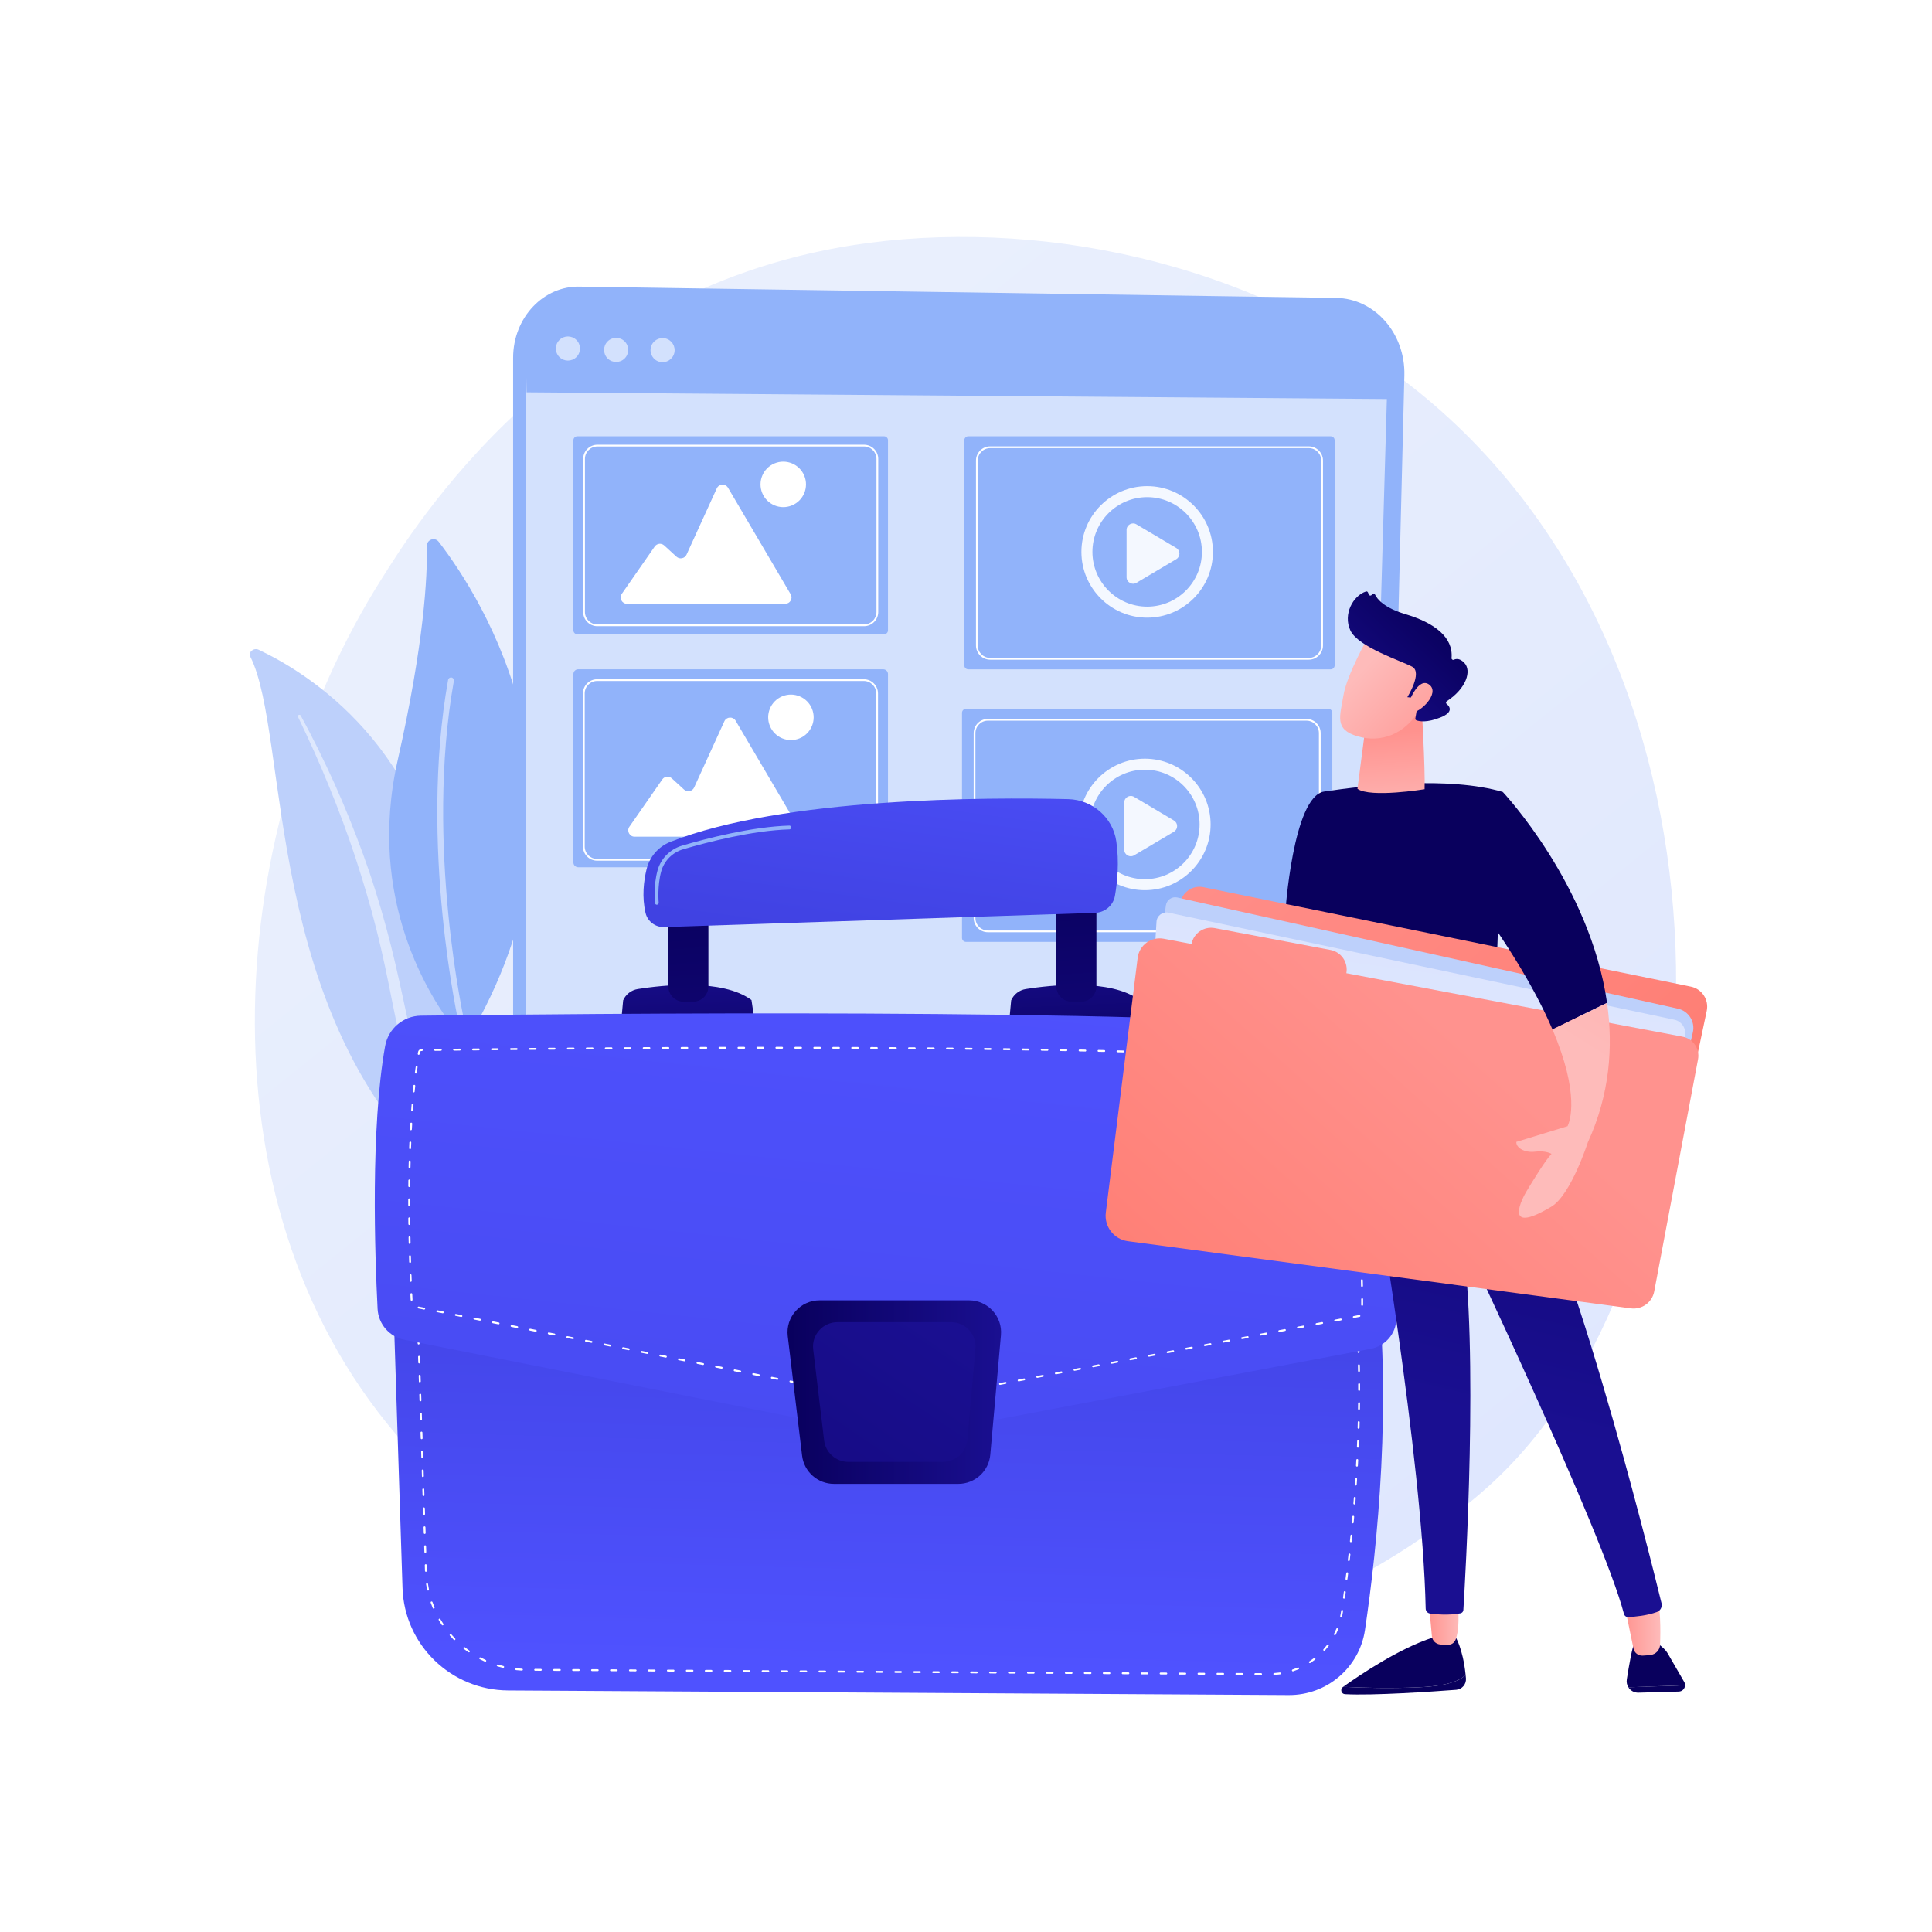 <?xml version="1.0" encoding="utf-8"?>
<!-- Generator: Adobe Illustrator 27.5.0, SVG Export Plug-In . SVG Version: 6.00 Build 0)  -->
<svg version="1.1" xmlns="http://www.w3.org/2000/svg" xmlns:xlink="http://www.w3.org/1999/xlink" x="0px" y="0px"
	 viewBox="0 0 3710 3710" style="enable-background:new 0 0 3710 3710;" xml:space="preserve">
<g id="Background">
	<g>
		<g>
			<rect style="fill:#FFFFFF;" width="3710" height="3710"/>
		</g>
	</g>
</g>
<g id="Illustration">
	<g>
		<linearGradient id="SVGID_1_" gradientUnits="userSpaceOnUse" x1="3573.495" y1="4006.289" x2="1133.633" y2="976.133">
			<stop  offset="0" style="stop-color:#DAE3FE"/>
			<stop  offset="1" style="stop-color:#E9EFFD"/>
		</linearGradient>
		<path style="fill:url(#SVGID_1_);" d="M2902.274,2811.304c-56.042,58.999-109.069,97.047-150.965,127.108
			c-492.475,353.356-1075.203,250.355-1199.05,225.201c-182.882-37.144-536.389-108.944-791.968-409.5
			c-386.67-454.716-326.46-1171.109-26.532-1644.009c54.861-86.502,344.656-566.606,933.66-643.599
			c356.46-46.596,771.977,47.382,1072.883,299.482C3371.93,1295.167,3326.965,2364.203,2902.274,2811.304z"/>
		<g>
			<path style="fill:#BDD0FB;" d="M480.545,1260.751c-4.302-8.431,6.823-17.472,16.066-13.117
				c93.866,44.222,328.634,188.035,363.423,531.675c43.648,431.147,181.552,558.48,329.48,620.463
				c0,0-182.562-1.367-328.606-129.071C502.335,1957.157,557.03,1410.651,480.545,1260.751z"/>
			<path style="opacity:0.5;fill:#FFFFFF;" d="M572.102,1376.258c21.196,43.981,41.362,88.366,59.596,133.447
				c18.508,44.973,35.414,90.512,50.639,136.547c15.018,46.094,29.028,92.488,40.728,139.472
				c11.943,46.921,21.538,94.378,30.979,142.067c9.743,47.597,19.245,95.613,34.453,142.584
				c15.126,46.887,37.007,92.556,68.035,132.781c7.748,10.021,15.745,19.945,24.36,29.315c8.411,9.527,17.33,18.699,26.445,27.716
				c18.342,17.952,38.158,34.781,59.409,50.155c42.606,30.651,90.949,55.247,142.047,73.561c5.378,1.927,11.819-0.455,14.386-5.321
				c2.521-4.778,0.369-10.174-4.802-12.193l-0.037-0.014c-12.26-4.772-24.433-9.666-36.278-15.036
				c-5.979-2.599-11.796-5.434-17.679-8.168c-5.742-2.933-11.632-5.664-17.252-8.757c-22.74-12.019-44.381-25.487-64.668-40.365
				c-40.711-29.538-76.179-64.885-105.902-103.263c-14.607-19.357-27.487-39.725-38.466-61.003
				c-10.961-21.288-20.015-43.462-27.595-66.194c-15.174-45.489-25.032-92.919-35.17-140.428
				c-10.211-47.504-20.85-95.156-33.739-142.215c-6.37-23.546-13.231-46.96-20.574-70.225c-3.594-11.655-7.449-23.232-11.28-34.814
				c-3.96-11.542-7.994-23.059-12.136-34.539c-16.669-45.886-34.963-91.208-54.904-135.859
				c-20.192-44.552-41.764-88.537-65.289-131.6c-0.673-1.231-2.393-1.681-3.844-1.005
				C572.154,1373.563,571.521,1375.046,572.102,1376.258z"/>
		</g>
		<g>
			<g>
				<path style="fill:#91B3FA;" d="M908.959,1976.934c-7.093,12.541-24.688,13.762-33.594,2.437
					c-49.141-62.489-172.104-251.733-111.683-519.434c51.023-226.062,57.206-353.49,56.005-411.532
					c-0.254-12.274,15.308-17.737,22.802-8.014C925.164,1147.672,1165.975,1522.518,908.959,1976.934z"/>
				<path style="opacity:0.5;fill:#FFFFFF;" d="M889.705,1973.799c-0.326,0.145-0.67,0.26-1.032,0.343
					c-3.027,0.695-6.046-1.195-6.741-4.223c-0.788-3.432-78.168-346.871-21.423-664.399c0.547-3.055,3.468-5.092,6.528-4.548
					c3.058,0.548,5.094,3.469,4.548,6.528c-56.332,315.217,20.529,656.492,21.311,659.901
					C893.509,1970.068,892.115,1972.727,889.705,1973.799z"/>
			</g>
		</g>
		<g>
			<g>
				<path style="fill:#91B3FA;" d="M2521.858,2884.779H985.343V687.039c0-77.3,58.714-139.209,129.512-136.562l1451.079,21.625
					c74.002,1.103,132.884,68.032,130.872,148.76l-50.628,2031.898C2644.347,2826.245,2589.227,2884.779,2521.858,2884.779z"/>
				<path style="opacity:0.6;fill:#FFFFFF;" d="M2494.521,2551.371H1009.215V722.962c0-64.31,56.757-115.815,125.196-113.612
					l1402.717,17.99c71.536,0.918,128.455,56.6,126.51,123.761l-48.94,1690.437
					C2612.928,2502.674,2559.645,2551.371,2494.521,2551.371z"/>
				<path style="fill:#91B3FA;" d="M1011.237,753.364l1657.41,12.947v-79.609c-2.224-33.122-34.831-77.421-85.509-77.421
					L1086.644,590.51c-35.675-0.398-77.82,49.58-77.122,87.9L1011.237,753.364z"/>
				
					<ellipse transform="matrix(0.707 -0.707 0.707 0.707 -153.751 967.286)" style="opacity:0.6;fill:#FFFFFF;" cx="1090.742" cy="669.237" rx="23.152" ry="23.152"/>
				
					<ellipse transform="matrix(0.707 -0.707 0.707 0.707 -128.518 1033.552)" style="opacity:0.6;fill:#FFFFFF;" cx="1183.348" cy="671.911" rx="23.152" ry="23.152"/>
				
					<ellipse transform="matrix(0.23 -0.973 0.973 0.23 325.973 1755.707)" style="opacity:0.6;fill:#FFFFFF;" cx="1272.202" cy="671.911" rx="23.152" ry="23.152"/>
			</g>
			<g>
				<g>
					<path style="fill:#91B3FA;" d="M1697.61,1217.97h-588.918c-4.194,0-7.594-3.4-7.594-7.594V845.391
						c0-4.194,3.4-7.594,7.594-7.594h588.918c4.194,0,7.594,3.4,7.594,7.594v364.985
						C1705.204,1214.57,1701.804,1217.97,1697.61,1217.97z"/>
					<path style="fill:#FFFFFF;" d="M1659.157,1202.483h-512.012c-15.049,0-27.29-12.241-27.29-27.286V881.27
						c0-15.047,12.241-27.288,27.29-27.288h512.012c15.049,0,27.29,12.241,27.29,27.288v293.927
						C1686.447,1190.243,1674.206,1202.483,1659.157,1202.483z M1147.145,857.353c-13.189,0-23.919,10.73-23.919,23.917v293.927
						c0,13.187,10.73,23.915,23.919,23.915h512.012c13.189,0,23.919-10.728,23.919-23.915V881.27
						c0-13.187-10.73-23.917-23.919-23.917H1147.145z"/>
					<path style="fill:#FFFFFF;" d="M1204.102,1159.48h303.639c9.452,0,15.326-10.27,10.534-18.417l-120.208-204.354
						c-5.014-8.523-17.547-7.874-21.652,1.123l-58.043,127.182c-3.447,7.551-13.257,9.544-19.376,3.935l-23.48-21.523
						c-5.455-5-14.067-4.044-18.292,2.032l-63.156,90.825C1188.433,1148.385,1194.232,1159.48,1204.102,1159.48z"/>
					
						<ellipse transform="matrix(0.924 -0.383 0.383 0.924 -241.645 646.242)" style="fill:#FFFFFF;" cx="1503.616" cy="930.537" rx="43.649" ry="43.65"/>
				</g>
				<g>
					<path style="fill:#91B3FA;" d="M1695.959,1665.397h-585.616c-5.106,0-9.245-4.139-9.245-9.245v-361.683
						c0-5.106,4.139-9.245,9.245-9.245h585.616c5.106,0,9.245,4.139,9.245,9.245v361.683
						C1705.204,1661.258,1701.065,1665.397,1695.959,1665.397z"/>
					<path style="fill:#FFFFFF;" d="M1218.661,1606.726h303.639c9.452,0,15.326-10.27,10.534-18.417l-120.208-204.354
						c-5.014-8.523-17.547-7.874-21.652,1.123l-58.043,127.182c-3.447,7.551-13.257,9.544-19.376,3.935l-23.48-21.523
						c-5.455-5-14.067-4.044-18.292,2.032l-63.156,90.824C1202.993,1595.631,1208.792,1606.726,1218.661,1606.726z"/>
					
						<ellipse transform="matrix(0.924 -0.383 0.383 0.924 -411.691 685.859)" style="fill:#FFFFFF;" cx="1518.176" cy="1377.783" rx="43.649" ry="43.65"/>
					<path style="fill:#FFFFFF;" d="M1658.725,1652.811H1146.71c-15.046,0-27.287-12.241-27.287-27.288v-293.925
						c0-15.048,12.241-27.288,27.287-27.288h512.015c15.046,0,27.287,12.241,27.287,27.288v293.925
						C1686.012,1640.57,1673.771,1652.811,1658.725,1652.811z M1146.71,1307.681c-13.186,0-23.915,10.73-23.915,23.917v293.925
						c0,13.187,10.73,23.917,23.915,23.917h512.015c13.186,0,23.915-10.73,23.915-23.917v-293.925
						c0-13.187-10.729-23.917-23.915-23.917H1146.71z"/>
				</g>
				<g>
					<path style="fill:#91B3FA;" d="M2555.305,1285.325h-695.948c-4.194,0-7.594-3.4-7.594-7.594V845.391
						c0-4.194,3.4-7.594,7.594-7.594h695.948c4.194,0,7.594,3.4,7.594,7.594v432.341
						C2562.899,1281.925,2559.499,1285.325,2555.305,1285.325z"/>
					<path style="fill:#FFFFFF;" d="M2513.232,1266.797h-611.802c-15.046,0-27.286-12.241-27.286-27.287V884.436
						c0-15.046,12.241-27.287,27.286-27.287h611.802c15.046,0,27.286,12.241,27.286,27.287v355.075
						C2540.519,1254.556,2528.278,1266.797,2513.232,1266.797z M1901.431,860.52c-13.186,0-23.915,10.728-23.915,23.915v355.075
						c0,13.187,10.73,23.915,23.915,23.915h611.802c13.186,0,23.915-10.728,23.915-23.915V884.436
						c0-13.187-10.73-23.915-23.915-23.915H1901.431z"/>
					<g style="opacity:0.9;">
						<path style="fill:#FFFFFF;" d="M2202.892,1186.064c-69.628,0-126.275-56.647-126.275-126.274s56.647-126.274,126.275-126.274
							s126.274,56.647,126.274,126.274S2272.52,1186.064,2202.892,1186.064z M2202.892,954.676
							c-57.96,0-105.114,47.153-105.114,105.114c0,57.96,47.154,105.114,105.114,105.114c57.96,0,105.114-47.154,105.114-105.114
							C2308.006,1001.83,2260.852,954.676,2202.892,954.676z"/>
						<path style="fill-rule:evenodd;clip-rule:evenodd;fill:#FFFFFF;" d="M2163.335,1108.419v-90.782
							c0-9.7,10.559-15.713,18.901-10.763l76.496,45.391c8.171,4.849,8.171,16.677,0,21.525l-76.496,45.391
							C2173.894,1124.132,2163.335,1118.119,2163.335,1108.419z"/>
					</g>
				</g>
				<g>
					<path style="fill:#91B3FA;" d="M2550.866,1808.694h-695.948c-4.194,0-7.594-3.4-7.594-7.594v-432.341
						c0-4.194,3.4-7.594,7.594-7.594h695.948c4.194,0,7.594,3.4,7.594,7.594V1801.1
						C2558.46,1805.294,2555.06,1808.694,2550.866,1808.694z"/>
					<path style="fill:#FFFFFF;" d="M2508.791,1790.166h-611.798c-15.046,0-27.286-12.241-27.286-27.288v-355.073
						c0-15.046,12.241-27.286,27.286-27.286h611.798c15.046,0,27.287,12.241,27.287,27.286v355.073
						C2536.078,1777.925,2523.837,1790.166,2508.791,1790.166z M1896.993,1383.889c-13.186,0-23.915,10.728-23.915,23.915v355.073
						c0,13.187,10.73,23.917,23.915,23.917h611.798c13.186,0,23.915-10.73,23.915-23.917v-355.073
						c0-13.187-10.73-23.915-23.915-23.915H1896.993z"/>
					<g style="opacity:0.9;">
						<path style="fill:#FFFFFF;" d="M2198.453,1709.433c-69.628,0-126.275-56.647-126.275-126.275
							c0-69.628,56.647-126.275,126.275-126.275s126.274,56.647,126.274,126.275
							C2324.727,1652.786,2268.081,1709.433,2198.453,1709.433z M2198.453,1478.045c-57.96,0-105.114,47.153-105.114,105.114
							s47.154,105.114,105.114,105.114c57.96,0,105.114-47.153,105.114-105.114S2256.413,1478.045,2198.453,1478.045z"/>
						<path style="fill-rule:evenodd;clip-rule:evenodd;fill:#FFFFFF;" d="M2158.896,1631.787v-90.782
							c0-9.7,10.559-15.713,18.901-10.763l76.496,45.391c8.171,4.849,8.171,16.677,0,21.525l-76.496,45.391
							C2169.454,1647.5,2158.896,1641.488,2158.896,1631.787z"/>
					</g>
				</g>
			</g>
		</g>
		<g>
			
				<linearGradient id="SVGID_00000063633801479225963220000002372880652586337711_" gradientUnits="userSpaceOnUse" x1="1687.012" y1="3200.261" x2="1710.416" y2="2351.004">
				<stop  offset="0" style="stop-color:#4F52FF"/>
				<stop  offset="1" style="stop-color:#4042E2"/>
			</linearGradient>
			<path style="fill:url(#SVGID_00000063633801479225963220000002372880652586337711_);" d="M752.837,2423.57l20.127,625.941
				c3.51,109.147,93.082,196.006,202.796,196.652l1498.922,8.835c73.328,0.432,135.797-52.848,146.504-125.053
				c23.438-158.072,53.302-440.905,19.673-706.375H752.837z"/>
			<path style="fill:#FFFFFF;" d="M2421.587,3216.542c-0.003,0-0.007,0-0.011,0l-10.918-0.064c-1.006-0.005-1.814-0.824-1.809-1.83
				c0.005-1.001,0.819-1.809,1.82-1.809c0.003,0,0.007,0,0.011,0l10.918,0.064c1.004,0.005,1.814,0.826,1.809,1.831
				C2423.401,3215.733,2422.587,3216.542,2421.587,3216.542z M2447.052,3216.369c-0.954,0-1.754-0.743-1.814-1.708
				c-0.062-1.002,0.7-1.866,1.704-1.928c3.566-0.22,7.172-0.583,10.719-1.077c0.984-0.16,1.914,0.555,2.052,1.552
				c0.138,0.995-0.554,1.914-1.551,2.053c-3.638,0.508-7.338,0.879-10.997,1.105
				C2447.129,3216.367,2447.09,3216.369,2447.052,3216.369z M2385.194,3216.328c-0.004,0-0.007,0-0.011,0l-10.918-0.065
				c-1.006-0.006-1.814-0.826-1.809-1.831c0.005-1.002,0.819-1.809,1.82-1.809c0.003,0,0.007,0,0.011,0l10.918,0.065
				c1.006,0.005,1.814,0.826,1.809,1.831C2387.008,3215.522,2386.195,3216.328,2385.194,3216.328z M2348.799,3216.114
				c-0.004,0-0.007,0-0.011,0l-10.918-0.064c-1.006-0.005-1.814-0.826-1.809-1.831c0.005-1,0.819-1.809,1.82-1.809
				c0.003,0,0.007,0,0.01,0l10.918,0.064c1.004,0.005,1.814,0.824,1.809,1.83C2350.613,3215.305,2349.8,3216.114,2348.799,3216.114z
				 M2312.404,3215.898c-0.004,0-0.007,0-0.011,0l-10.918-0.064c-1.006-0.005-1.814-0.825-1.809-1.83
				c0.005-1.004,0.974-1.763,1.83-1.809l10.918,0.064c1.004,0.005,1.814,0.826,1.809,1.83
				C2314.219,3215.09,2313.405,3215.898,2312.404,3215.898z M2276.011,3215.685c-0.003,0-0.007,0-0.01,0l-10.918-0.066
				c-1.006-0.005-1.814-0.826-1.809-1.83c0.005-1.002,0.819-1.809,1.82-1.809c0.004,0,0.007,0,0.011,0l10.918,0.066
				c1.006,0.005,1.814,0.826,1.809,1.83C2277.825,3214.878,2277.011,3215.685,2276.011,3215.685z M2239.616,3215.47
				c-0.003,0-0.007,0-0.01,0l-10.918-0.064c-1.006-0.006-1.814-0.824-1.809-1.83c0.006-1.004,0.967-1.836,1.831-1.809l10.918,0.064
				c1.006,0.005,1.814,0.825,1.809,1.83C2241.431,3214.661,2240.616,3215.47,2239.616,3215.47z M2203.221,3215.255
				c-0.003,0-0.007,0-0.011,0l-10.917-0.064c-1.004-0.005-1.814-0.824-1.809-1.83c0.006-1.002,0.819-1.809,1.82-1.809
				c0.004,0,0.007,0,0.011,0l10.917,0.064c1.006,0.005,1.814,0.825,1.809,1.83
				C2205.036,3214.446,2204.222,3215.255,2203.221,3215.255z M2166.828,3215.04c-0.003,0-0.007,0-0.01,0l-10.918-0.064
				c-1.004-0.005-1.814-0.825-1.809-1.831c0.005-1,0.819-1.809,1.82-1.809c0.003,0,0.007,0,0.011,0l10.919,0.064
				c1.005,0.005,1.814,0.825,1.809,1.831C2168.643,3214.233,2167.829,3215.04,2166.828,3215.04z M2130.433,3214.827
				c-0.003,0-0.007,0-0.01,0l-10.918-0.064c-1.004-0.006-1.814-0.825-1.809-1.831c0.005-1,0.819-1.809,1.82-1.809
				c0.004,0,0.007,0,0.011,0l10.918,0.064c1.006,0.005,1.814,0.827,1.809,1.831
				C2132.248,3214.018,2131.434,3214.827,2130.433,3214.827z M2094.04,3214.612c-0.003,0-0.007,0-0.01,0l-10.918-0.064
				c-1.004-0.006-1.814-0.825-1.809-1.831c0.005-1.002,0.819-1.809,1.82-1.809c0.004,0,0.007,0,0.011,0l10.918,0.064
				c1.006,0.005,1.814,0.824,1.809,1.83C2095.855,3213.805,2095.041,3214.612,2094.04,3214.612z M2057.645,3214.397
				c-0.004,0-0.007,0-0.01,0l-10.918-0.064c-1.004-0.006-1.814-0.827-1.809-1.83c0.005-1,0.819-1.809,1.82-1.809
				c0.004,0,0.007,0,0.011,0l10.919,0.064c1.006,0.005,1.814,0.824,1.809,1.83
				C2059.46,3213.588,2058.646,3214.397,2057.645,3214.397z M2021.25,3214.184c-0.004,0-0.007,0-0.01,0l-10.917-0.066
				c-1.006-0.006-1.815-0.826-1.809-1.83c0.005-1.002,0.819-1.809,1.82-1.809c0.004,0,0.007,0,0.011,0l10.917,0.066
				c1.005,0.005,1.814,0.826,1.809,1.83C2023.065,3213.377,2022.251,3214.184,2021.25,3214.184z M1984.857,3213.969
				c-0.004,0-0.007,0-0.011,0l-10.918-0.064c-1.006-0.005-1.815-0.824-1.809-1.83c0.005-1.002,0.819-1.809,1.82-1.809
				c0.004,0,0.007,0,0.011,0l10.918,0.064c1.006,0.005,1.815,0.825,1.809,1.83
				C1986.672,3213.162,1985.858,3213.969,1984.857,3213.969z M1948.463,3213.753c-0.004,0-0.007,0-0.011,0l-10.918-0.064
				c-1.006-0.005-1.815-0.826-1.809-1.83c0.006-1,0.819-1.809,1.82-1.809c0.004,0,0.007,0,0.011,0l10.919,0.064
				c1.006,0.005,1.815,0.825,1.809,1.83C1950.277,3212.945,1949.463,3213.753,1948.463,3213.753z M1912.068,3213.54
				c-0.004,0-0.007,0-0.01,0l-10.917-0.065c-1.006-0.006-1.815-0.827-1.809-1.831c0.005-1.002,0.819-1.809,1.82-1.809
				c0.004,0,0.007,0,0.011,0l10.917,0.065c1.006,0.006,1.815,0.827,1.809,1.83C1913.882,3212.733,1913.068,3213.54,1912.068,3213.54
				z M1875.675,3213.325c-0.004,0-0.007,0-0.011,0l-10.918-0.064c-1.006-0.005-1.815-0.825-1.809-1.831
				c0.005-1.002,0.94-1.699,1.83-1.809l10.918,0.064c1.004,0.006,1.815,0.825,1.809,1.831
				C1877.489,3212.518,1876.675,3213.325,1875.675,3213.325z M1839.28,3213.11c-0.004,0-0.007,0-0.01,0l-10.918-0.064
				c-1.006-0.005-1.815-0.825-1.809-1.831c0.005-1,0.819-1.809,1.82-1.809c0.004,0,0.007,0,0.01,0l10.918,0.064
				c1.004,0.005,1.815,0.824,1.809,1.83C1841.094,3212.302,1840.28,3213.11,1839.28,3213.11z M1802.887,3212.895
				c-0.004,0-0.007,0-0.011,0l-10.918-0.064c-1.006-0.005-1.815-0.825-1.809-1.83c0.005-1.006,0.933-1.772,1.83-1.809l10.918,0.064
				c1.006,0.005,1.815,0.824,1.809,1.83C1804.701,3212.086,1803.887,3212.895,1802.887,3212.895z M1766.492,3212.682
				c-0.004,0-0.007,0-0.01,0l-10.919-0.064c-1.006-0.006-1.815-0.826-1.809-1.83c0.006-1,0.819-1.809,1.82-1.809
				c0.004,0,0.007,0,0.01,0l10.919,0.064c1.006,0.005,1.815,0.824,1.809,1.83
				C1768.306,3211.873,1767.492,3212.682,1766.492,3212.682z M1730.097,3212.467c-0.004,0-0.007,0-0.011,0l-10.919-0.064
				c-1.006-0.005-1.815-0.824-1.809-1.83c0.005-1.004,0.93-1.845,1.83-1.809l10.918,0.064c1.006,0.006,1.815,0.826,1.809,1.83
				C1731.911,3211.658,1731.098,3212.467,1730.097,3212.467z M1693.704,3212.252c-0.004,0-0.007,0-0.011,0l-10.918-0.064
				c-1.006-0.005-1.814-0.824-1.809-1.83c0.005-1.002,0.819-1.809,1.82-1.809c0.004,0,0.007,0,0.01,0l10.918,0.064
				c1.006,0.006,1.814,0.825,1.809,1.83C1695.518,3211.445,1694.704,3212.252,1693.704,3212.252z M1657.309,3212.038
				c-0.004,0-0.007,0-0.011,0l-10.918-0.065c-1.006-0.006-1.814-0.827-1.809-1.831c0.005-1.002,0.819-1.809,1.82-1.809
				c0.004,0,0.007,0,0.01,0l10.918,0.066c1.006,0.005,1.814,0.826,1.809,1.831
				C1659.123,3211.231,1658.309,3212.038,1657.309,3212.038z M1620.914,3211.823c-0.004,0-0.007,0-0.011,0l-10.917-0.064
				c-1.004-0.005-1.814-0.825-1.809-1.831c0.005-1,0.819-1.809,1.82-1.809c0.003,0,0.007,0,0.01,0l10.917,0.064
				c1.006,0.005,1.814,0.826,1.809,1.831C1622.729,3211.015,1621.915,3211.823,1620.914,3211.823z M1584.521,3211.608
				c-0.004,0-0.007,0-0.011,0l-10.918-0.064c-1.004-0.005-1.814-0.825-1.809-1.831c0.005-1.002,0.819-1.809,1.82-1.809
				c0.003,0,0.007,0,0.01,0l10.919,0.064c1.006,0.005,1.814,0.824,1.809,1.83
				C1586.335,3210.802,1585.522,3211.608,1584.521,3211.608z M1548.126,3211.393c-0.004,0-0.007,0-0.011,0l-10.918-0.064
				c-1.004-0.005-1.814-0.827-1.809-1.83c0.005-1,0.819-1.809,1.82-1.809c0.003,0,0.007,0,0.011,0l10.918,0.064
				c1.006,0.005,1.814,0.824,1.809,1.83C1549.941,3210.585,1549.127,3211.393,1548.126,3211.393z M1511.731,3211.18
				c-0.004,0-0.007,0-0.011,0l-10.917-0.064c-1.006-0.006-1.814-0.825-1.809-1.83c0.005-1.002,0.819-1.809,1.82-1.809
				c0.003,0,0.007,0,0.01,0l10.917,0.064c1.006,0.005,1.814,0.824,1.809,1.83C1513.546,3210.372,1512.732,3211.18,1511.731,3211.18z
				 M1475.338,3210.965c-0.004,0-0.007,0-0.011,0l-10.918-0.064c-1.006-0.005-1.814-0.824-1.809-1.83
				c0.005-1,0.819-1.809,1.82-1.809c0.003,0,0.007,0,0.011,0l10.918,0.064c1.006,0.005,1.814,0.825,1.809,1.83
				C1477.153,3210.158,1476.339,3210.965,1475.338,3210.965z M1438.943,3210.75c-0.004,0-0.007,0-0.011,0l-10.918-0.064
				c-1.006-0.005-1.814-0.824-1.809-1.83c0.005-1.001,0.819-1.809,1.82-1.809c0.003,0,0.007,0,0.011,0l10.918,0.064
				c1.005,0.005,1.814,0.825,1.809,1.83C1440.758,3209.941,1439.944,3210.75,1438.943,3210.75z M1402.55,3210.537
				c-0.003,0-0.007,0-0.01,0l-10.918-0.065c-1.006-0.005-1.814-0.826-1.809-1.831c0.005-1.002,0.819-1.809,1.82-1.809
				c0.004,0,0.007,0,0.011,0l10.918,0.065c1.006,0.005,1.814,0.826,1.809,1.831
				C1404.365,3209.73,1403.551,3210.537,1402.55,3210.537z M1366.155,3210.322c-0.003,0-0.007,0-0.01,0l-10.918-0.064
				c-1.006-0.005-1.814-0.826-1.809-1.831c0.007-1.002,0.901-1.708,1.831-1.809l10.918,0.064c1.004,0.005,1.814,0.825,1.809,1.831
				C1367.97,3209.513,1367.156,3210.322,1366.155,3210.322z M1329.76,3210.107c-0.003,0-0.007,0-0.011,0l-10.918-0.064
				c-1.006-0.005-1.814-0.825-1.809-1.83c0.005-1.001,0.819-1.809,1.82-1.809c0.004,0,0.007,0,0.011,0l10.918,0.064
				c1.004,0.005,1.814,0.826,1.809,1.83C1331.575,3209.298,1330.761,3210.107,1329.76,3210.107z M1293.367,3209.894
				c-0.003,0-0.007,0-0.01,0l-10.918-0.066c-1.006-0.005-1.814-0.826-1.809-1.83c0.007-1.006,0.896-1.781,1.831-1.809l10.918,0.066
				c1.006,0.005,1.814,0.826,1.809,1.83C1295.182,3209.087,1294.368,3209.894,1293.367,3209.894z M1256.973,3209.678
				c-0.003,0-0.007,0-0.011,0l-10.918-0.064c-1.006-0.006-1.814-0.826-1.809-1.83c0.005-1,0.819-1.809,1.82-1.809
				c0.004,0,0.007,0,0.011,0l10.918,0.064c1.006,0.005,1.814,0.824,1.809,1.83
				C1258.787,3208.87,1257.973,3209.678,1256.973,3209.678z M2482.68,3209.485c-0.762,0-1.473-0.484-1.727-1.246
				c-0.316-0.954,0.199-1.983,1.153-2.301c3.396-1.129,6.789-2.405,10.085-3.794c0.926-0.382,1.994,0.044,2.385,0.97
				c0.389,0.926-0.045,1.994-0.97,2.385c-3.384,1.425-6.867,2.735-10.352,3.894
				C2483.064,3209.455,2482.87,3209.485,2482.68,3209.485z M1220.578,3209.463c-0.003,0-0.007,0-0.011,0l-10.918-0.064
				c-1.006-0.005-1.814-0.824-1.809-1.83c0.007-1.004,0.892-1.854,1.831-1.809l10.918,0.064c1.006,0.005,1.814,0.826,1.809,1.83
				C1222.392,3208.655,1221.578,3209.463,1220.578,3209.463z M1184.184,3209.248c-0.004,0-0.007,0-0.01,0l-10.918-0.064
				c-1.006-0.005-1.814-0.824-1.809-1.83c0.005-1.002,0.819-1.809,1.82-1.809c0.004,0,0.007,0,0.01,0l10.918,0.064
				c1.006,0.005,1.815,0.825,1.809,1.83C1185.999,3208.441,1185.185,3209.248,1184.184,3209.248z M1147.79,3209.035
				c-0.004,0-0.007,0-0.011,0l-10.918-0.064c-1.006-0.005-1.814-0.824-1.809-1.83c0.005-1,0.819-1.809,1.82-1.809
				c0.004,0,0.007,0,0.011,0l10.918,0.064c1.006,0.005,1.815,0.827,1.809,1.831
				C1149.604,3208.227,1148.79,3209.035,1147.79,3209.035z M1111.395,3208.82c-0.004,0-0.007,0-0.01,0l-10.918-0.063
				c-1.006-0.006-1.814-0.825-1.809-1.831c0.005-1.002,0.819-1.809,1.82-1.809c0.004,0,0.007,0,0.01,0l10.918,0.064
				c1.006,0.005,1.815,0.825,1.809,1.831C1113.209,3208.012,1112.395,3208.82,1111.395,3208.82z M1075.002,3208.605
				c-0.004,0-0.007,0-0.011,0l-10.918-0.064c-1.004-0.006-1.815-0.825-1.809-1.83c0.005-1,0.819-1.809,1.82-1.809
				c0.004,0,0.007,0,0.011,0l10.918,0.064c1.006,0.005,1.815,0.824,1.809,1.83
				C1076.816,3207.798,1076.002,3208.605,1075.002,3208.605z M1038.607,3208.392c-0.004,0-0.007,0-0.01,0l-10.919-0.066
				c-1.006-0.006-1.815-0.826-1.809-1.83c0.005-1,0.819-1.809,1.82-1.809c0.004,0,0.007,0,0.01,0l10.919,0.066
				c1.006,0.005,1.815,0.826,1.809,1.83C1040.421,3207.585,1039.607,3208.392,1038.607,3208.392z M1002.219,3207.983
				c-0.03,0-0.06,0-0.092-0.002c-3.639-0.181-7.334-0.469-10.981-0.857c-0.999-0.105-1.724-1.002-1.617-2.001
				c0.107-1,0.981-1.74,2.001-1.617c3.579,0.38,7.204,0.663,10.778,0.839c1.004,0.049,1.777,0.904,1.727,1.908
				C1003.987,3207.226,1003.182,3207.983,1002.219,3207.983z M966.258,3202.805c-0.142,0-0.284-0.016-0.428-0.05
				c-3.551-0.854-7.128-1.825-10.632-2.882c-0.961-0.289-1.507-1.304-1.215-2.267c0.289-0.963,1.306-1.509,2.267-1.216
				c3.439,1.036,6.948,1.987,10.433,2.826c0.976,0.236,1.578,1.219,1.343,2.196C967.826,3202.245,967.079,3202.805,966.258,3202.805
				z M2515.352,3193.677c-0.594,0-1.175-0.29-1.523-0.823c-0.551-0.838-0.316-1.967,0.523-2.518
				c3.003-1.969,5.955-4.073,8.775-6.253c0.791-0.613,1.937-0.467,2.552,0.327c0.615,0.794,0.469,1.937-0.327,2.552
				c-2.893,2.239-5.923,4.398-9.003,6.417C2516.039,3193.581,2515.695,3193.677,2515.352,3193.677z M931.892,3191.014
				c-0.25,0-0.505-0.052-0.746-0.162c-3.318-1.498-6.646-3.117-9.895-4.81c-0.89-0.466-1.235-1.564-0.771-2.456
				c0.466-0.889,1.557-1.237,2.456-0.772c3.186,1.664,6.453,3.252,9.707,4.722c0.917,0.414,1.324,1.491,0.91,2.406
				C933.248,3190.615,932.587,3191.014,931.892,3191.014z M900.347,3173.035c-0.361,0-0.725-0.107-1.043-0.331
				c-2.989-2.097-5.96-4.308-8.832-6.572c-0.789-0.622-0.924-1.766-0.303-2.555c0.624-0.787,1.767-0.924,2.556-0.302
				c2.818,2.221,5.735,4.391,8.669,6.45c0.823,0.578,1.022,1.712,0.444,2.534C901.484,3172.765,900.922,3173.035,900.347,3173.035z
				 M2542.872,3170.026c-0.434,0-0.867-0.153-1.216-0.466c-0.748-0.671-0.811-1.821-0.139-2.569
				c2.383-2.655,4.695-5.445,6.874-8.292c0.611-0.8,1.75-0.949,2.55-0.34c0.798,0.61,0.951,1.752,0.339,2.55
				c-2.233,2.922-4.608,5.786-7.055,8.512C2543.867,3169.822,2543.369,3170.026,2542.872,3170.026z M872.687,3149.497
				c-0.472,0-0.945-0.183-1.302-0.549c-2.554-2.618-5.067-5.344-7.467-8.104c-0.661-0.757-0.581-1.907,0.178-2.566
				c0.755-0.659,1.905-0.584,2.566,0.177c2.356,2.707,4.823,5.382,7.328,7.951c0.702,0.72,0.688,1.872-0.032,2.573
				C873.604,3149.325,873.145,3149.497,872.687,3149.497z M2563.372,3140.094c-0.277,0-0.558-0.062-0.821-0.197
				c-0.896-0.455-1.255-1.549-0.8-2.445c1.615-3.186,3.124-6.478,4.485-9.783c0.384-0.929,1.45-1.363,2.376-0.99
				c0.929,0.384,1.372,1.447,0.99,2.376c-1.399,3.395-2.948,6.773-4.606,10.042
				C2564.677,3139.73,2564.037,3140.094,2563.372,3140.094z M849.863,3121.218c-0.59,0-1.169-0.286-1.519-0.816
				c-2.026-3.058-3.986-6.208-5.827-9.36c-0.507-0.867-0.215-1.981,0.652-2.488c0.874-0.506,1.985-0.21,2.49,0.654
				c1.807,3.092,3.73,6.182,5.72,9.186c0.555,0.837,0.325,1.966-0.514,2.522C850.557,3121.121,850.208,3121.218,849.863,3121.218z
				 M2575.405,3105.873c-0.124,0-0.249-0.012-0.375-0.039c-0.984-0.206-1.613-1.171-1.407-2.154c0.56-2.669,1.05-5.408,1.457-8.141
				l0.371-2.506c0.146-0.994,1.066-1.695,2.063-1.537c0.994,0.144,1.683,1.068,1.537,2.063l-0.372,2.516
				c-0.417,2.804-0.92,5.614-1.496,8.351C2577.004,3105.285,2576.247,3105.873,2575.405,3105.873z M832.732,3089.156
				c-0.711,0-1.386-0.419-1.679-1.118c-1.409-3.371-2.744-6.836-3.967-10.302c-0.334-0.947,0.164-1.987,1.113-2.321
				c0.944-0.324,1.985,0.163,2.321,1.112c1.198,3.398,2.508,6.799,3.892,10.107c0.388,0.926-0.049,1.992-0.977,2.381
				C833.205,3089.111,832.967,3089.156,832.732,3089.156z M2580.866,3069.891c-0.083,0-0.167-0.006-0.252-0.018
				c-0.995-0.139-1.69-1.057-1.552-2.053c0.494-3.552,0.988-7.158,1.484-10.813c0.137-0.994,1.042-1.69,2.049-1.559
				c0.995,0.135,1.694,1.052,1.558,2.049c-0.496,3.659-0.993,7.268-1.487,10.824
				C2582.54,3069.231,2581.76,3069.891,2580.866,3069.891z M821.949,3054.419c-0.844,0-1.601-0.59-1.779-1.448
				c-0.75-3.592-1.404-7.238-1.944-10.842c-0.149-0.994,0.536-1.921,1.53-2.071c1.011-0.128,1.921,0.537,2.07,1.53
				c0.53,3.537,1.171,7.116,1.905,10.64c0.206,0.985-0.425,1.948-1.409,2.152C822.198,3054.407,822.072,3054.419,821.949,3054.419z
				 M2585.673,3033.806c-0.076,0-0.153-0.005-0.231-0.014c-0.997-0.128-1.703-1.038-1.577-2.034l1.362-10.83
				c0.123-0.997,1.038-1.71,2.029-1.582c0.997,0.125,1.706,1.032,1.582,2.029l-1.362,10.84
				C2587.359,3033.135,2586.576,3033.806,2585.673,3033.806z M817.887,3018.319c-0.977,0-1.786-0.777-1.816-1.761l-0.35-10.913
				c-0.034-1.004,0.755-1.845,1.759-1.877c1.007-0.093,1.844,0.755,1.877,1.759l0.352,10.914c0.032,1.004-0.757,1.844-1.761,1.876
				C817.927,3018.319,817.906,3018.319,817.887,3018.319z M2590.068,2997.671c-0.069,0-0.14-0.003-0.211-0.012
				c-0.999-0.115-1.713-1.018-1.597-2.017c0.416-3.583,0.828-7.197,1.237-10.844c0.114-1,1.024-1.697,2.012-1.606
				c0.999,0.114,1.718,1.013,1.606,2.011c-0.412,3.654-0.825,7.272-1.241,10.858
				C2591.767,2996.989,2590.979,2997.671,2590.068,2997.671z M816.717,2981.942c-0.977,0-1.786-0.777-1.816-1.761l-0.354-10.913
				c-0.032-1.004,0.757-1.844,1.761-1.876c0.994-0.062,1.846,0.755,1.877,1.759l0.352,10.913c0.034,1.004-0.755,1.845-1.759,1.877
				C816.758,2981.942,816.737,2981.942,816.717,2981.942z M2594.048,2961.486c-0.062,0-0.126-0.003-0.19-0.009
				c-1-0.105-1.726-1-1.622-1.999c0.375-3.593,0.746-7.213,1.114-10.86c0.099-0.997,0.993-1.722,1.994-1.628
				c0.999,0.102,1.729,0.994,1.628,1.994c-0.368,3.65-0.739,7.273-1.116,10.87
				C2595.76,2960.791,2594.969,2961.486,2594.048,2961.486z M815.548,2945.567c-0.977,0-1.786-0.777-1.816-1.761l-0.352-10.913
				c-0.033-1.004,0.755-1.844,1.759-1.876c0.862-0.139,1.847,0.751,1.877,1.759l0.352,10.913c0.034,1.004-0.755,1.844-1.759,1.876
				C815.589,2945.567,815.568,2945.567,815.548,2945.567z M2597.615,2925.262c-0.057,0-0.112-0.002-0.171-0.007
				c-1-0.094-1.736-0.979-1.644-1.982c0.334-3.6,0.663-7.224,0.988-10.869c0.091-0.999,0.949-1.747,1.974-1.651
				c1,0.089,1.74,0.974,1.651,1.974c-0.325,3.648-0.654,7.275-0.988,10.881C2599.337,2924.555,2598.545,2925.262,2597.615,2925.262z
				 M814.378,2909.19c-0.977,0-1.786-0.777-1.816-1.761l-0.352-10.913c-0.033-1.004,0.756-1.845,1.759-1.876
				c0.867-0.132,1.845,0.751,1.879,1.759l0.352,10.913c0.032,1.004-0.757,1.845-1.761,1.877
				C814.42,2909.19,814.4,2909.19,814.378,2909.19z M2600.76,2888.993c-0.05,0-0.098-0.002-0.147-0.005
				c-1.002-0.082-1.749-0.959-1.669-1.96l0.86-10.881c0.078-1,0.91-1.752,1.955-1.674c1.002,0.078,1.752,0.953,1.674,1.955
				l-0.86,10.892C2602.495,2888.271,2601.699,2888.993,2600.76,2888.993z M813.208,2872.815c-0.978,0-1.786-0.777-1.818-1.761
				l-0.35-10.913c-0.032-1.004,0.757-1.845,1.761-1.877c0.974-0.051,1.847,0.756,1.877,1.76l0.35,10.913
				c0.033,1.004-0.756,1.844-1.759,1.876C813.248,2872.815,813.227,2872.815,813.208,2872.815z M2603.471,2852.694
				c-0.041,0-0.084-0.002-0.126-0.004c-1.002-0.07-1.759-0.938-1.692-1.94l0.727-10.89c0.064-1.002,0.91-1.74,1.935-1.697
				c1.002,0.065,1.763,0.931,1.697,1.935l-0.727,10.901C2605.219,2851.958,2604.419,2852.694,2603.471,2852.694z M812.04,2836.438
				c-0.979,0-1.788-0.777-1.818-1.761l-0.35-10.912c-0.034-1.004,0.755-1.844,1.759-1.877c0.965-0.11,1.846,0.755,1.878,1.76
				l0.35,10.911c0.032,1.004-0.757,1.845-1.761,1.879C812.079,2836.438,812.059,2836.438,812.04,2836.438z M2605.733,2816.363
				c-0.033,0-0.069-0.002-0.103-0.003c-1.004-0.055-1.772-0.915-1.715-1.917c0.203-3.62,0.4-7.252,0.588-10.897
				c0.053-1.004,0.915-1.777,1.912-1.724c1.004,0.053,1.775,0.908,1.724,1.912c-0.19,3.652-0.39,7.288-0.592,10.912
				C2607.494,2815.614,2606.691,2816.363,2605.733,2816.363z M810.869,2800.062c-0.978,0-1.786-0.776-1.816-1.761l-0.35-10.913
				c-0.034-1.004,0.755-1.844,1.759-1.876c0.956-0.076,1.846,0.755,1.876,1.759l0.35,10.913c0.034,1.004-0.755,1.845-1.759,1.876
				C810.91,2800.062,810.889,2800.062,810.869,2800.062z M2607.531,2780.008c-0.027,0-0.053,0-0.08-0.002
				c-1.004-0.043-1.782-0.892-1.74-1.896c0.156-3.624,0.306-7.257,0.448-10.904c0.039-1.004,0.903-1.828,1.889-1.747
				c1.004,0.039,1.786,0.885,1.747,1.889c-0.142,3.65-0.292,7.291-0.448,10.918
				C2609.305,2779.243,2608.5,2780.008,2607.531,2780.008z M809.7,2763.687c-0.978,0-1.786-0.777-1.816-1.761l-0.352-10.913
				c-0.034-1.004,0.755-1.845,1.759-1.877c0.885-0.11,1.844,0.753,1.876,1.76l0.352,10.913c0.034,1.004-0.755,1.844-1.759,1.876
				C809.74,2763.687,809.719,2763.687,809.7,2763.687z M2608.848,2743.629c-0.02,0-0.037,0-0.055,0
				c-1.004-0.03-1.795-0.869-1.767-1.873c0.106-3.629,0.206-7.265,0.298-10.909c0.025-1.004,0.832-1.77,1.866-1.773
				c1.004,0.026,1.799,0.862,1.773,1.866c-0.092,3.648-0.192,7.291-0.298,10.924
				C2610.636,2742.848,2609.827,2743.629,2608.848,2743.629z M808.53,2727.31c-0.977,0-1.786-0.777-1.816-1.761l-0.352-10.913
				c-0.034-1.004,0.755-1.845,1.759-1.877c0.888-0.103,1.845,0.754,1.877,1.759l0.354,10.913c0.032,1.004-0.757,1.844-1.761,1.876
				C808.571,2727.31,808.552,2727.31,808.53,2727.31z M2609.659,2707.237c-0.009,0-0.018,0-0.027,0
				c-1.006-0.016-1.807-0.842-1.793-1.848c0.055-3.629,0.103-7.266,0.142-10.909c0.011-1.006,0.956-1.773,1.839-1.801
				c1.006,0.011,1.811,0.834,1.8,1.84c-0.039,3.648-0.087,7.291-0.142,10.927
				C2611.462,2706.441,2610.652,2707.237,2609.659,2707.237z M807.361,2690.935c-0.977,0-1.786-0.777-1.818-1.761l-0.352-10.913
				c-0.032-1.004,0.757-1.844,1.761-1.876c0.894-0.098,1.845,0.753,1.877,1.759l0.352,10.913c0.034,1.004-0.755,1.845-1.759,1.877
				C807.402,2690.935,807.38,2690.935,807.361,2690.935z M2609.945,2670.844c-1.004,0-1.82-0.814-1.82-1.82v-0.881
				c0-3.337-0.007-6.677-0.021-10.023c-0.004-1.004,0.807-1.823,1.813-1.827h0.005c1.004,0,1.818,0.81,1.822,1.813
				c0.014,3.35,0.021,6.696,0.021,10.037v0.881C2611.764,2670.031,2610.95,2670.844,2609.945,2670.844z M806.191,2654.557
				c-0.979,0-1.788-0.776-1.818-1.761l-0.35-10.912c-0.034-1.004,0.755-1.844,1.759-1.876c1.013-0.128,1.845,0.755,1.878,1.759
				l0.35,10.911c0.032,1.004-0.757,1.845-1.761,1.878C806.231,2654.557,806.211,2654.557,806.191,2654.557z M2609.676,2634.462
				c-0.993,0-1.804-0.796-1.82-1.793c-0.055-3.629-0.119-7.263-0.194-10.901c-0.019-1.004,0.779-1.836,1.783-1.857
				c0.865-0.071,1.834,0.775,1.857,1.783c0.075,3.645,0.139,7.286,0.194,10.922c0.014,1.004-0.787,1.831-1.791,1.846
				C2609.694,2634.462,2609.685,2634.462,2609.676,2634.462z M805.022,2618.182c-0.979,0-1.788-0.777-1.82-1.761l-0.348-10.913
				c-0.034-1.004,0.755-1.844,1.759-1.877c0.901-0.087,1.845,0.753,1.877,1.76l0.35,10.913c0.034,1.004-0.755,1.844-1.759,1.878
				C805.061,2618.182,805.042,2618.182,805.022,2618.182z M2608.823,2598.086c-0.978,0-1.786-0.777-1.816-1.761
				c-0.115-3.632-0.24-7.265-0.375-10.9c-0.037-1.004,0.746-1.848,1.75-1.885c1.017-0.085,1.85,0.746,1.885,1.75
				c0.135,3.643,0.26,7.282,0.375,10.92c0.032,1.004-0.755,1.843-1.759,1.876
				C2608.862,2598.086,2608.843,2598.086,2608.823,2598.086z M803.851,2581.807c-0.978,0-1.786-0.777-1.816-1.761l-0.35-10.913
				c-0.034-1.004,0.756-1.845,1.759-1.877c0.995-0.062,1.845,0.756,1.877,1.759l0.35,10.913c0.033,1.004-0.756,1.844-1.759,1.877
				C803.892,2581.807,803.871,2581.807,803.851,2581.807z M2607.352,2561.727c-0.963,0-1.768-0.757-1.816-1.729
				c-0.179-3.631-0.368-7.261-0.565-10.894c-0.055-1.004,0.713-1.862,1.717-1.917c0.981-0.041,1.862,0.713,1.916,1.718
				c0.201,3.639,0.389,7.277,0.569,10.911c0.05,1.004-0.725,1.859-1.727,1.909
				C2607.412,2561.727,2607.382,2561.727,2607.352,2561.727z M802.684,2545.43c-0.979,0-1.788-0.777-1.818-1.761l-0.352-10.913
				c-0.034-1.004,0.755-1.844,1.759-1.878c1.047,0.009,1.846,0.759,1.876,1.761l0.354,10.913c0.032,1.004-0.757,1.844-1.761,1.878
				C802.723,2545.43,802.703,2545.43,802.684,2545.43z M2605.228,2525.396c-0.949,0-1.749-0.736-1.815-1.697
				c-0.245-3.627-0.503-7.254-0.769-10.88c-0.075-1.002,0.679-1.875,1.681-1.948c1.05-0.067,1.875,0.681,1.948,1.681
				c0.266,3.632,0.526,7.266,0.773,10.899c0.067,1.004-0.69,1.872-1.693,1.941
				C2605.312,2525.395,2605.269,2525.396,2605.228,2525.396z M801.513,2509.054c-0.978,0-1.786-0.776-1.818-1.761l-0.35-10.913
				c-0.034-1.004,0.755-1.844,1.759-1.876c0.915-0.153,1.844,0.753,1.876,1.759l0.352,10.913c0.034,1.004-0.755,1.845-1.759,1.876
				C801.553,2509.054,801.532,2509.054,801.513,2509.054z M2602.406,2489.113c-0.933,0-1.727-0.714-1.811-1.66
				c-0.318-3.622-0.649-7.243-0.988-10.864c-0.094-1,0.64-1.889,1.64-1.983c1.011-0.08,1.889,0.642,1.982,1.642
				c0.343,3.627,0.673,7.256,0.991,10.885c0.089,1.002-0.652,1.885-1.655,1.973
				C2602.513,2489.112,2602.459,2489.113,2602.406,2489.113z M800.343,2472.677c-0.978,0-1.786-0.777-1.816-1.761l-0.352-10.913
				c-0.034-1.004,0.755-1.844,1.759-1.878c0.92-0.06,1.845,0.753,1.878,1.761l0.35,10.913c0.034,1.004-0.755,1.845-1.759,1.878
				C800.384,2472.677,800.365,2472.677,800.343,2472.677z M2598.843,2452.891c-0.917,0-1.706-0.69-1.807-1.623
				c-0.396-3.615-0.801-7.229-1.221-10.84c-0.116-0.999,0.599-1.902,1.597-2.017c1.022-0.125,1.902,0.6,2.017,1.597
				c0.419,3.618,0.828,7.24,1.224,10.865c0.108,0.999-0.611,1.896-1.612,2.006
				C2598.976,2452.887,2598.909,2452.891,2598.843,2452.891z M799.174,2436.302c-0.979,0-1.788-0.777-1.82-1.761l-0.409-12.792
				h6.604c1.006,0,1.82,0.814,1.82,1.82c0,1.004-0.814,1.82-1.82,1.82h-2.847l0.29,9.035c0.034,1.004-0.755,1.844-1.759,1.878
				C799.213,2436.302,799.193,2436.302,799.174,2436.302z M2586.898,2425.389h-10.919c-1.006,0-1.82-0.816-1.82-1.82
				c0-1.006,0.814-1.82,1.82-1.82h10.919c1.006,0,1.82,0.814,1.82,1.82C2588.717,2424.573,2587.903,2425.389,2586.898,2425.389z
				 M2550.503,2425.389h-10.918c-1.006,0-1.82-0.816-1.82-1.82c0-1.006,0.814-1.82,1.82-1.82h10.918c1.006,0,1.82,0.814,1.82,1.82
				C2552.323,2424.573,2551.508,2425.389,2550.503,2425.389z M2514.108,2425.389h-10.918c-1.006,0-1.82-0.816-1.82-1.82
				c0-1.006,0.814-1.82,1.82-1.82h10.918c1.005,0,1.82,0.814,1.82,1.82C2515.927,2424.573,2515.113,2425.389,2514.108,2425.389z
				 M2477.713,2425.389h-10.918c-1.006,0-1.82-0.816-1.82-1.82c0-1.006,0.814-1.82,1.82-1.82h10.918c1.006,0,1.82,0.814,1.82,1.82
				C2479.533,2424.573,2478.719,2425.389,2477.713,2425.389z M2441.318,2425.389H2430.4c-1.006,0-1.82-0.816-1.82-1.82
				c0-1.006,0.814-1.82,1.82-1.82h10.918c1.006,0,1.82,0.814,1.82,1.82C2443.138,2424.573,2442.324,2425.389,2441.318,2425.389z
				 M2404.923,2425.389h-10.918c-1.006,0-1.82-0.816-1.82-1.82c0-1.006,0.814-1.82,1.82-1.82h10.918c1.006,0,1.82,0.814,1.82,1.82
				C2406.743,2424.573,2405.929,2425.389,2404.923,2425.389z M2368.528,2425.389h-10.918c-1.006,0-1.82-0.816-1.82-1.82
				c0-1.006,0.814-1.82,1.82-1.82h10.918c1.006,0,1.82,0.814,1.82,1.82C2370.348,2424.573,2369.534,2425.389,2368.528,2425.389z
				 M2332.134,2425.389h-10.918c-1.006,0-1.82-0.816-1.82-1.82c0-1.006,0.814-1.82,1.82-1.82h10.918c1.006,0,1.82,0.814,1.82,1.82
				C2333.953,2424.573,2333.139,2425.389,2332.134,2425.389z M2295.739,2425.389h-10.918c-1.006,0-1.82-0.816-1.82-1.82
				c0-1.006,0.814-1.82,1.82-1.82h10.918c1.005,0,1.82,0.814,1.82,1.82C2297.558,2424.573,2296.744,2425.389,2295.739,2425.389z
				 M2259.344,2425.389h-10.918c-1.006,0-1.82-0.816-1.82-1.82c0-1.006,0.814-1.82,1.82-1.82h10.918c1.006,0,1.82,0.814,1.82,1.82
				C2261.164,2424.573,2260.349,2425.389,2259.344,2425.389z M2222.949,2425.389h-10.918c-1.006,0-1.82-0.816-1.82-1.82
				c0-1.006,0.814-1.82,1.82-1.82h10.918c1.006,0,1.82,0.814,1.82,1.82C2224.769,2424.573,2223.955,2425.389,2222.949,2425.389z
				 M2186.554,2425.389h-10.919c-1.006,0-1.82-0.816-1.82-1.82c0-1.006,0.814-1.82,1.82-1.82h10.919c1.006,0,1.82,0.814,1.82,1.82
				C2188.374,2424.573,2187.56,2425.389,2186.554,2425.389z M2150.159,2425.389h-10.918c-1.006,0-1.82-0.816-1.82-1.82
				c0-1.006,0.814-1.82,1.82-1.82h10.918c1.006,0,1.82,0.814,1.82,1.82C2151.979,2424.573,2151.165,2425.389,2150.159,2425.389z
				 M2113.764,2425.389h-10.918c-1.006,0-1.82-0.816-1.82-1.82c0-1.006,0.814-1.82,1.82-1.82h10.918c1.006,0,1.82,0.814,1.82,1.82
				C2115.584,2424.573,2114.77,2425.389,2113.764,2425.389z M2077.369,2425.389h-10.918c-1.006,0-1.82-0.816-1.82-1.82
				c0-1.006,0.814-1.82,1.82-1.82h10.918c1.006,0,1.82,0.814,1.82,1.82C2079.189,2424.573,2078.375,2425.389,2077.369,2425.389z
				 M2040.975,2425.389h-10.918c-1.006,0-1.82-0.816-1.82-1.82c0-1.006,0.814-1.82,1.82-1.82h10.918c1.006,0,1.82,0.814,1.82,1.82
				C2042.794,2424.573,2041.98,2425.389,2040.975,2425.389z M2004.58,2425.389h-10.918c-1.006,0-1.82-0.816-1.82-1.82
				c0-1.006,0.814-1.82,1.82-1.82h10.918c1.006,0,1.82,0.814,1.82,1.82C2006.4,2424.573,2005.585,2425.389,2004.58,2425.389z
				 M1968.185,2425.389h-10.919c-1.006,0-1.82-0.816-1.82-1.82c0-1.006,0.814-1.82,1.82-1.82h10.919c1.006,0,1.82,0.814,1.82,1.82
				C1970.005,2424.573,1969.191,2425.389,1968.185,2425.389z M1931.79,2425.389h-10.918c-1.006,0-1.82-0.816-1.82-1.82
				c0-1.006,0.814-1.82,1.82-1.82h10.918c1.006,0,1.82,0.814,1.82,1.82C1933.61,2424.573,1932.796,2425.389,1931.79,2425.389z
				 M1895.395,2425.389h-10.918c-1.006,0-1.82-0.816-1.82-1.82c0-1.006,0.814-1.82,1.82-1.82h10.918c1.006,0,1.82,0.814,1.82,1.82
				C1897.215,2424.573,1896.401,2425.389,1895.395,2425.389z M1859,2425.389h-10.918c-1.006,0-1.82-0.816-1.82-1.82
				c0-1.006,0.814-1.82,1.82-1.82H1859c1.006,0,1.82,0.814,1.82,1.82C1860.82,2424.573,1860.006,2425.389,1859,2425.389z
				 M1822.605,2425.389h-10.918c-1.006,0-1.82-0.816-1.82-1.82c0-1.006,0.814-1.82,1.82-1.82h10.918c1.006,0,1.82,0.814,1.82,1.82
				C1824.425,2424.573,1823.611,2425.389,1822.605,2425.389z M1786.211,2425.389h-10.918c-1.006,0-1.82-0.816-1.82-1.82
				c0-1.006,0.814-1.82,1.82-1.82h10.918c1.005,0,1.82,0.814,1.82,1.82C1788.03,2424.573,1787.216,2425.389,1786.211,2425.389z
				 M1749.816,2425.389h-10.918c-1.006,0-1.82-0.816-1.82-1.82c0-1.006,0.814-1.82,1.82-1.82h10.918c1.006,0,1.82,0.814,1.82,1.82
				C1751.635,2424.573,1750.821,2425.389,1749.816,2425.389z M1713.421,2425.389h-10.918c-1.006,0-1.82-0.816-1.82-1.82
				c0-1.006,0.814-1.82,1.82-1.82h10.918c1.006,0,1.82,0.814,1.82,1.82C1715.241,2424.573,1714.426,2425.389,1713.421,2425.389z
				 M1677.026,2425.389h-10.918c-1.006,0-1.82-0.816-1.82-1.82c0-1.006,0.814-1.82,1.82-1.82h10.918c1.006,0,1.82,0.814,1.82,1.82
				C1678.846,2424.573,1678.032,2425.389,1677.026,2425.389z M1640.631,2425.389h-10.918c-1.006,0-1.82-0.816-1.82-1.82
				c0-1.006,0.814-1.82,1.82-1.82h10.918c1.006,0,1.82,0.814,1.82,1.82C1642.451,2424.573,1641.637,2425.389,1640.631,2425.389z
				 M1604.236,2425.389h-10.918c-1.006,0-1.82-0.816-1.82-1.82c0-1.006,0.814-1.82,1.82-1.82h10.918c1.006,0,1.82,0.814,1.82,1.82
				C1606.056,2424.573,1605.242,2425.389,1604.236,2425.389z M1567.841,2425.389h-10.919c-1.006,0-1.82-0.816-1.82-1.82
				c0-1.006,0.814-1.82,1.82-1.82h10.919c1.006,0,1.82,0.814,1.82,1.82C1569.661,2424.573,1568.847,2425.389,1567.841,2425.389z
				 M1531.447,2425.389h-10.919c-1.006,0-1.82-0.816-1.82-1.82c0-1.006,0.814-1.82,1.82-1.82h10.919c1.006,0,1.82,0.814,1.82,1.82
				C1533.266,2424.573,1532.452,2425.389,1531.447,2425.389z M1495.052,2425.389h-10.918c-1.006,0-1.82-0.816-1.82-1.82
				c0-1.006,0.814-1.82,1.82-1.82h10.918c1.006,0,1.82,0.814,1.82,1.82C1496.871,2424.573,1496.057,2425.389,1495.052,2425.389z
				 M1458.657,2425.389h-10.919c-1.006,0-1.82-0.816-1.82-1.82c0-1.006,0.814-1.82,1.82-1.82h10.919c1.005,0,1.82,0.814,1.82,1.82
				C1460.476,2424.573,1459.662,2425.389,1458.657,2425.389z M1422.262,2425.389h-10.918c-1.006,0-1.82-0.816-1.82-1.82
				c0-1.006,0.814-1.82,1.82-1.82h10.918c1.006,0,1.82,0.814,1.82,1.82C1424.082,2424.573,1423.267,2425.389,1422.262,2425.389z
				 M1385.867,2425.389h-10.918c-1.006,0-1.82-0.816-1.82-1.82c0-1.006,0.814-1.82,1.82-1.82h10.918c1.005,0,1.82,0.814,1.82,1.82
				C1387.687,2424.573,1386.873,2425.389,1385.867,2425.389z M1349.472,2425.389h-10.918c-1.006,0-1.82-0.816-1.82-1.82
				c0-1.006,0.814-1.82,1.82-1.82h10.918c1.006,0,1.82,0.814,1.82,1.82C1351.292,2424.573,1350.478,2425.389,1349.472,2425.389z
				 M1313.077,2425.389h-10.918c-1.006,0-1.82-0.816-1.82-1.82c0-1.006,0.814-1.82,1.82-1.82h10.918c1.006,0,1.82,0.814,1.82,1.82
				C1314.897,2424.573,1314.083,2425.389,1313.077,2425.389z M1276.682,2425.389h-10.918c-1.006,0-1.82-0.816-1.82-1.82
				c0-1.006,0.814-1.82,1.82-1.82h10.918c1.005,0,1.82,0.814,1.82,1.82C1278.502,2424.573,1277.688,2425.389,1276.682,2425.389z
				 M1240.288,2425.389h-10.918c-1.006,0-1.82-0.816-1.82-1.82c0-1.006,0.814-1.82,1.82-1.82h10.918c1.006,0,1.82,0.814,1.82,1.82
				C1242.107,2424.573,1241.293,2425.389,1240.288,2425.389z M1203.893,2425.389h-10.918c-1.006,0-1.82-0.816-1.82-1.82
				c0-1.006,0.814-1.82,1.82-1.82h10.918c1.006,0,1.82,0.814,1.82,1.82C1205.713,2424.573,1204.898,2425.389,1203.893,2425.389z
				 M1167.498,2425.389h-10.919c-1.006,0-1.82-0.816-1.82-1.82c0-1.006,0.814-1.82,1.82-1.82h10.919c1.006,0,1.82,0.814,1.82,1.82
				C1169.318,2424.573,1168.504,2425.389,1167.498,2425.389z M1131.103,2425.389h-10.919c-1.006,0-1.82-0.816-1.82-1.82
				c0-1.006,0.814-1.82,1.82-1.82h10.919c1.006,0,1.82,0.814,1.82,1.82C1132.923,2424.573,1132.109,2425.389,1131.103,2425.389z
				 M1094.708,2425.389h-10.918c-1.006,0-1.82-0.816-1.82-1.82c0-1.006,0.814-1.82,1.82-1.82h10.918c1.006,0,1.82,0.814,1.82,1.82
				C1096.528,2424.573,1095.714,2425.389,1094.708,2425.389z M1058.313,2425.389h-10.919c-1.006,0-1.82-0.816-1.82-1.82
				c0-1.006,0.814-1.82,1.82-1.82h10.919c1.005,0,1.82,0.814,1.82,1.82C1060.133,2424.573,1059.319,2425.389,1058.313,2425.389z
				 M1021.918,2425.389H1011c-1.006,0-1.82-0.816-1.82-1.82c0-1.006,0.814-1.82,1.82-1.82h10.918c1.006,0,1.82,0.814,1.82,1.82
				C1023.738,2424.573,1022.924,2425.389,1021.918,2425.389z M985.523,2425.389h-10.918c-1.006,0-1.82-0.816-1.82-1.82
				c0-1.006,0.814-1.82,1.82-1.82h10.918c1.006,0,1.82,0.814,1.82,1.82C987.343,2424.573,986.529,2425.389,985.523,2425.389z
				 M949.129,2425.389H938.21c-1.006,0-1.82-0.816-1.82-1.82c0-1.006,0.814-1.82,1.82-1.82h10.919c1.006,0,1.82,0.814,1.82,1.82
				C950.948,2424.573,950.134,2425.389,949.129,2425.389z M912.734,2425.389h-10.918c-1.006,0-1.82-0.816-1.82-1.82
				c0-1.006,0.814-1.82,1.82-1.82h10.918c1.006,0,1.82,0.814,1.82,1.82C914.554,2424.573,913.739,2425.389,912.734,2425.389z
				 M876.339,2425.389H865.42c-1.006,0-1.82-0.816-1.82-1.82c0-1.006,0.814-1.82,1.82-1.82h10.919c1.005,0,1.82,0.814,1.82,1.82
				C878.159,2424.573,877.344,2425.389,876.339,2425.389z M839.944,2425.389h-10.919c-1.006,0-1.82-0.816-1.82-1.82
				c0-1.006,0.814-1.82,1.82-1.82h10.919c1.006,0,1.82,0.814,1.82,1.82C841.764,2424.573,840.95,2425.389,839.944,2425.389z"/>
			
				<linearGradient id="SVGID_00000129890301421188560310000005228604422264254358_" gradientUnits="userSpaceOnUse" x1="1326.764" y1="2094.344" x2="1315.754" y2="1827.357">
				<stop  offset="0" style="stop-color:#09005D"/>
				<stop  offset="1" style="stop-color:#1A0F91"/>
			</linearGradient>
			<path style="fill:url(#SVGID_00000129890301421188560310000005228604422264254358_);" d="M1192.12,1969.167l4.51-48.274
				c5.09-11.525,15.659-19.684,28.149-21.672c46.698-7.434,162.512-20.5,218.275,21.174l8.331,56.098L1192.12,1969.167z"/>
			
				<linearGradient id="SVGID_00000053504983522393826020000010280824165399561344_" gradientUnits="userSpaceOnUse" x1="1312.825" y1="1693.498" x2="1367.873" y2="2458.673">
				<stop  offset="0" style="stop-color:#09005D"/>
				<stop  offset="1" style="stop-color:#1A0F91"/>
			</linearGradient>
			<path style="fill:url(#SVGID_00000053504983522393826020000010280824165399561344_);" d="M1337.995,1922.718
				c-10.752,2.622-21.523,2.615-32.314-0.037c-13.056-3.208-22.266-14.89-22.266-28.275l0.001-151.161h76.927l0.001,151.048
				C1360.344,1907.739,1351.115,1919.519,1337.995,1922.718z"/>
			
				<linearGradient id="SVGID_00000100340921256181015760000012216243734445525431_" gradientUnits="userSpaceOnUse" x1="2070.589" y1="2063.67" x2="2059.58" y2="1796.684">
				<stop  offset="0" style="stop-color:#09005D"/>
				<stop  offset="1" style="stop-color:#1A0F91"/>
			</linearGradient>
			<path style="fill:url(#SVGID_00000100340921256181015760000012216243734445525431_);" d="M1937.211,1969.167l4.51-48.274
				c5.09-11.525,15.659-19.684,28.149-21.672c46.699-7.434,162.512-20.5,218.276,21.174l8.331,56.098L1937.211,1969.167z"/>
			
				<linearGradient id="SVGID_00000160877471530047640200000016436182255389072783_" gradientUnits="userSpaceOnUse" x1="2054.649" y1="1640.13" x2="2109.697" y2="2405.303">
				<stop  offset="0" style="stop-color:#09005D"/>
				<stop  offset="1" style="stop-color:#1A0F91"/>
			</linearGradient>
			<path style="fill:url(#SVGID_00000160877471530047640200000016436182255389072783_);" d="M2083.085,1922.718
				c-10.751,2.622-21.523,2.615-32.314-0.037c-13.056-3.208-22.266-14.89-22.265-28.275l0.001-167.087h76.927l0.001,166.974
				C2105.435,1907.739,2096.206,1919.519,2083.085,1922.718z"/>
			
				<linearGradient id="SVGID_00000061437202074380975020000004919492937635824054_" gradientUnits="userSpaceOnUse" x1="1749.102" y1="1267.513" x2="1674.786" y2="1812.497">
				<stop  offset="0" style="stop-color:#4F52FF"/>
				<stop  offset="1" style="stop-color:#4042E2"/>
			</linearGradient>
			<path style="fill:url(#SVGID_00000061437202074380975020000004919492937635824054_);" d="M1275.603,1780.299l827.294-27.385
				c18.862-0.625,34.865-14.231,38.104-32.737c4.532-25.898,8.527-64.671,2.57-104.864c-6.775-45.706-46.089-79.658-92.494-80.763
				c-154.333-3.673-547.224-3.561-763.765,82.095c-22.902,9.059-39.889,28.633-45.688,52.474
				c-5.531,22.739-9.205,53.103-1.981,84.007C1243.481,1769.545,1258.677,1780.859,1275.603,1780.299z"/>
			<path style="fill:#91B3FA;" d="M1261.278,1737.302c-1.844,0-3.426-1.398-3.616-3.273c-0.132-1.31-3.144-32.411,4.953-62.346
				c6.154-22.75,24.154-41.042,46.976-47.738c46.091-13.524,134.157-36.514,206.115-38.531c2.015-0.057,3.684,1.527,3.739,3.536
				c0.057,2.008-1.526,3.682-3.536,3.739c-71.137,1.995-158.515,24.815-204.266,38.239c-20.41,5.989-36.502,22.333-42,42.656
				c-7.737,28.602-4.768,59.407-4.736,59.714c0.201,2-1.258,3.784-3.257,3.984
				C1261.524,1737.295,1261.401,1737.302,1261.278,1737.302z"/>
			
				<linearGradient id="SVGID_00000098188072508992890850000003139357646918941568_" gradientUnits="userSpaceOnUse" x1="1771.517" y1="1691.939" x2="1499.027" y2="4235.185">
				<stop  offset="0" style="stop-color:#4F52FF"/>
				<stop  offset="1" style="stop-color:#4042E2"/>
			</linearGradient>
			<path style="fill:url(#SVGID_00000098188072508992890850000003139357646918941568_);" d="M808.285,1950.361
				c267.273-3.417,1423.476-15.566,1759.329,24.955c28.917,3.489,52.513,24.644,58.776,52.959
				c19.845,89.716,59.771,298.136,55.039,504.729c-0.645,28.115-21.259,51.837-49.017,57.088l-766.638,145.035H1593.45
				l-816.865-162.372c-28.793-5.723-50.017-30.111-51.507-59.296c-5.309-103.938-13.609-347.814,14.5-504.791
				C745.551,1975.313,774.247,1950.797,808.285,1950.361z"/>
			<path style="fill:#FFFFFF;" d="M1859.471,2670.89h-10.918c-1.004,0-1.82-0.814-1.82-1.82c0-1.005,0.816-1.82,1.82-1.82h10.918
				c1.006,0,1.82,0.814,1.82,1.82C1861.291,2670.077,1860.477,2670.89,1859.471,2670.89z M1823.076,2670.89h-10.918
				c-1.004,0-1.82-0.814-1.82-1.82c0-1.005,0.816-1.82,1.82-1.82h10.918c1.006,0,1.82,0.814,1.82,1.82
				C1824.896,2670.077,1824.082,2670.89,1823.076,2670.89z M1786.682,2670.89h-10.919c-1.004,0-1.82-0.814-1.82-1.82
				c0-1.005,0.816-1.82,1.82-1.82h10.919c1.006,0,1.82,0.814,1.82,1.82C1788.501,2670.077,1787.687,2670.89,1786.682,2670.89z
				 M1750.287,2670.89h-10.918c-1.004,0-1.82-0.814-1.82-1.82c0-1.005,0.816-1.82,1.82-1.82h10.918c1.006,0,1.82,0.814,1.82,1.82
				C1752.106,2670.077,1751.292,2670.89,1750.287,2670.89z M1713.892,2670.89h-10.919c-1.004,0-1.82-0.814-1.82-1.82
				c0-1.005,0.816-1.82,1.82-1.82h10.919c1.006,0,1.82,0.814,1.82,1.82C1715.712,2670.077,1714.897,2670.89,1713.892,2670.89z
				 M1677.497,2670.89h-10.918c-1.004,0-1.82-0.814-1.82-1.82c0-1.005,0.816-1.82,1.82-1.82h10.918c1.005,0,1.82,0.814,1.82,1.82
				C1679.317,2670.077,1678.502,2670.89,1677.497,2670.89z M1641.102,2670.89h-10.918c-1.004,0-1.82-0.814-1.82-1.82
				c0-1.005,0.816-1.82,1.82-1.82h10.918c1.005,0,1.82,0.814,1.82,1.82C1642.922,2670.077,1642.108,2670.89,1641.102,2670.89z
				 M1604.707,2670.89h-4.756l-11.064-2.164c-0.984-0.196-1.626-1.154-1.429-2.14c0.197-0.984,1.143-1.633,2.14-1.429l10.709,2.129
				l4.4-0.036c1.006,0,1.82,0.814,1.82,1.82C1606.527,2670.077,1605.713,2670.89,1604.707,2670.89z M1884.503,2666.174
				c-0.859,0-1.621-0.608-1.786-1.482c-0.187-0.986,0.462-1.939,1.45-2.125l10.728-2.029c0.985-0.187,1.939,0.462,2.125,1.45
				c0.187,0.986-0.462,1.939-1.45,2.125l-10.728,2.03C1884.729,2666.163,1884.615,2666.174,1884.503,2666.174z M1564.257,2663.794
				c-0.117,0-0.236-0.01-0.357-0.035l-10.708-2.129c-0.984-0.196-1.626-1.153-1.429-2.14c0.196-0.985,1.135-1.64,2.14-1.429
				l10.709,2.129c0.984,0.195,1.626,1.153,1.428,2.14C1565.867,2663.196,1565.108,2663.794,1564.257,2663.794z M1920.264,2659.408
				c-0.859,0-1.621-0.607-1.786-1.482c-0.186-0.986,0.462-1.939,1.45-2.125l10.728-2.029c0.986-0.181,1.939,0.462,2.125,1.45
				c0.187,0.986-0.462,1.939-1.45,2.125l-10.728,2.03C1920.489,2659.398,1920.375,2659.408,1920.264,2659.408z M1528.56,2656.698
				c-0.117,0-0.237-0.01-0.356-0.035l-10.71-2.127c-0.984-0.195-1.626-1.153-1.429-2.138c0.194-0.986,1.142-1.635,2.14-1.431
				l10.709,2.127c0.984,0.196,1.626,1.153,1.428,2.14C1530.172,2656.1,1529.412,2656.698,1528.56,2656.698z M1956.024,2652.644
				c-0.858,0-1.621-0.608-1.786-1.482c-0.186-0.986,0.462-1.939,1.45-2.125l10.728-2.03c0.988-0.178,1.939,0.462,2.125,1.45
				c0.187,0.986-0.462,1.939-1.45,2.125l-10.728,2.029C1956.25,2652.633,1956.136,2652.644,1956.024,2652.644z M1492.864,2649.604
				c-0.117,0-0.236-0.01-0.357-0.036l-10.708-2.129c-0.985-0.196-1.626-1.154-1.429-2.14c0.196-0.984,1.137-1.64,2.14-1.429
				l10.708,2.129c0.985,0.195,1.626,1.153,1.429,2.14C1494.474,2649.005,1493.715,2649.604,1492.864,2649.604z M1991.784,2645.878
				c-0.858,0-1.621-0.608-1.786-1.482c-0.187-0.986,0.462-1.939,1.45-2.125l10.729-2.03c0.99-0.174,1.939,0.464,2.125,1.45
				c0.187,0.986-0.462,1.939-1.45,2.125l-10.728,2.029C1992.01,2645.867,1991.896,2645.878,1991.784,2645.878z M1457.167,2642.509
				c-0.118,0-0.237-0.01-0.357-0.036l-10.709-2.129c-0.984-0.196-1.626-1.153-1.428-2.14c0.195-0.985,1.144-1.632,2.14-1.429
				l10.708,2.129c0.985,0.195,1.626,1.153,1.429,2.139C1458.778,2641.909,1458.019,2642.509,1457.167,2642.509z M2027.545,2639.113
				c-0.858,0-1.621-0.608-1.786-1.482c-0.187-0.986,0.462-1.939,1.45-2.125l10.729-2.03c0.991-0.185,1.939,0.462,2.125,1.45
				c0.186,0.986-0.462,1.939-1.45,2.125l-10.728,2.029C2027.771,2639.102,2027.657,2639.113,2027.545,2639.113z M1421.471,2635.413
				c-0.118,0-0.237-0.01-0.357-0.036l-10.709-2.129c-0.984-0.196-1.626-1.153-1.428-2.14s1.139-1.638,2.14-1.429l10.708,2.129
				c0.985,0.196,1.626,1.153,1.429,2.139C1423.081,2634.814,1422.322,2635.413,1421.471,2635.413z M2063.305,2632.347
				c-0.858,0-1.621-0.608-1.786-1.482c-0.187-0.986,0.462-1.938,1.45-2.125l10.729-2.03c0.993-0.181,1.939,0.462,2.125,1.45
				c0.186,0.986-0.462,1.939-1.45,2.125l-10.728,2.03C2063.531,2632.337,2063.417,2632.347,2063.305,2632.347z M1385.775,2628.317
				c-0.118,0-0.237-0.011-0.357-0.036l-10.709-2.129c-0.984-0.196-1.626-1.153-1.428-2.14c0.194-0.984,1.146-1.63,2.14-1.429
				l10.708,2.129c0.984,0.196,1.626,1.153,1.429,2.14C1387.384,2627.718,1386.626,2628.317,1385.775,2628.317z M2099.068,2625.582
				c-0.858,0-1.621-0.608-1.786-1.482c-0.186-0.986,0.462-1.939,1.45-2.125l10.727-2.029c0.995-0.176,1.94,0.462,2.125,1.45
				c0.187,0.986-0.462,1.939-1.45,2.125l-10.727,2.03C2099.293,2625.571,2099.179,2625.582,2099.068,2625.582z M1350.078,2621.221
				c-0.118,0-0.237-0.011-0.357-0.036l-10.709-2.127c-0.984-0.195-1.626-1.153-1.428-2.14c0.196-0.986,1.155-1.638,2.138-1.428
				l10.708,2.127c0.986,0.195,1.628,1.153,1.431,2.14C1351.69,2620.622,1350.929,2621.221,1350.078,2621.221z M2134.828,2618.816
				c-0.858,0-1.621-0.608-1.786-1.482c-0.186-0.986,0.462-1.939,1.45-2.125l10.726-2.029c0.997-0.173,1.941,0.464,2.125,1.45
				c0.187,0.986-0.462,1.939-1.45,2.125l-10.727,2.029C2135.054,2618.806,2134.94,2618.816,2134.828,2618.816z M1314.382,2614.127
				c-0.118,0-0.237-0.011-0.357-0.036l-10.709-2.129c-0.984-0.195-1.626-1.153-1.429-2.139c0.196-0.985,1.148-1.629,2.14-1.429
				l10.709,2.129c0.984,0.195,1.626,1.153,1.429,2.139C1315.991,2613.528,1315.233,2614.127,1314.382,2614.127z M2170.588,2612.051
				c-0.858,0-1.621-0.608-1.786-1.482c-0.187-0.986,0.462-1.939,1.45-2.125l10.728-2.029c0.997-0.183,1.94,0.462,2.125,1.45
				c0.187,0.986-0.462,1.939-1.45,2.125l-10.729,2.03C2170.814,2612.04,2170.7,2612.051,2170.588,2612.051z M1278.685,2607.031
				c-0.117,0-0.236-0.01-0.357-0.035l-10.709-2.129c-0.984-0.196-1.626-1.154-1.429-2.14c0.194-0.986,1.141-1.636,2.14-1.428
				l10.709,2.129c0.984,0.195,1.626,1.153,1.429,2.14C1280.295,2606.432,1279.536,2607.031,1278.685,2607.031z M2206.349,2605.286
				c-0.858,0-1.621-0.608-1.786-1.482c-0.187-0.986,0.462-1.939,1.45-2.125l10.729-2.03c0.983-0.179,1.939,0.462,2.125,1.45
				c0.186,0.986-0.462,1.939-1.45,2.125l-10.728,2.03C2206.574,2605.275,2206.461,2605.286,2206.349,2605.286z M1242.989,2599.935
				c-0.117,0-0.236-0.01-0.357-0.035l-10.709-2.129c-0.984-0.196-1.626-1.154-1.429-2.14c0.196-0.985,1.136-1.628,2.14-1.429
				l10.709,2.129c0.984,0.195,1.626,1.153,1.429,2.14C1244.6,2599.336,1243.84,2599.935,1242.989,2599.935z M2242.109,2598.52
				c-0.858,0-1.621-0.608-1.786-1.482c-0.187-0.986,0.462-1.939,1.45-2.125l10.729-2.03c0.984-0.176,1.939,0.464,2.125,1.45
				c0.186,0.986-0.462,1.939-1.45,2.125l-10.728,2.029C2242.335,2598.51,2242.221,2598.52,2242.109,2598.52z M1207.292,2592.839
				c-0.117,0-0.236-0.01-0.357-0.035l-10.709-2.129c-0.984-0.196-1.626-1.153-1.429-2.14c0.195-0.984,1.143-1.635,2.14-1.429
				l10.709,2.129c0.984,0.196,1.626,1.153,1.429,2.14C1208.902,2592.24,1208.143,2592.839,1207.292,2592.839z M2277.87,2591.755
				c-0.859,0-1.621-0.608-1.786-1.482c-0.187-0.986,0.462-1.939,1.45-2.125l10.729-2.03c0.986-0.187,1.939,0.464,2.125,1.45
				c0.187,0.986-0.462,1.938-1.45,2.125l-10.729,2.03C2278.095,2591.744,2277.982,2591.755,2277.87,2591.755z M1171.596,2585.743
				c-0.117,0-0.236-0.011-0.357-0.035l-10.709-2.129c-0.984-0.196-1.626-1.153-1.429-2.14c0.195-0.985,1.137-1.642,2.14-1.429
				l10.709,2.129c0.984,0.196,1.626,1.153,1.429,2.14C1173.206,2585.144,1172.447,2585.743,1171.596,2585.743z M2313.63,2584.99
				c-0.859,0-1.621-0.608-1.786-1.482c-0.186-0.986,0.462-1.939,1.45-2.125l10.728-2.03c0.988-0.183,1.939,0.462,2.125,1.45
				c0.187,0.986-0.462,1.939-1.45,2.125l-10.729,2.03C2313.856,2584.979,2313.742,2584.99,2313.63,2584.99z M1135.899,2578.649
				c-0.117,0-0.236-0.01-0.357-0.036l-10.709-2.129c-0.984-0.196-1.626-1.154-1.429-2.14c0.195-0.984,1.145-1.635,2.14-1.429
				l10.709,2.129c0.984,0.195,1.626,1.153,1.429,2.14C1137.511,2578.05,1136.75,2578.649,1135.899,2578.649z M2349.391,2578.224
				c-0.859,0-1.621-0.608-1.786-1.482c-0.186-0.986,0.462-1.939,1.45-2.125l10.728-2.029c0.99-0.178,1.938,0.462,2.125,1.45
				c0.187,0.986-0.462,1.939-1.45,2.125l-10.729,2.029C2349.616,2578.213,2349.503,2578.224,2349.391,2578.224z M1100.203,2571.553
				c-0.117,0-0.236-0.01-0.357-0.036l-10.709-2.129c-0.984-0.196-1.626-1.153-1.429-2.14c0.197-0.984,1.139-1.642,2.14-1.429
				l10.709,2.129c0.984,0.195,1.626,1.153,1.429,2.14C1101.813,2570.954,1101.054,2571.553,1100.203,2571.553z M2385.151,2571.458
				c-0.858,0-1.621-0.608-1.786-1.482c-0.187-0.986,0.462-1.939,1.45-2.125l10.728-2.029c0.992-0.174,1.939,0.462,2.125,1.45
				c0.187,0.986-0.462,1.939-1.45,2.125l-10.729,2.029C2385.377,2571.448,2385.263,2571.458,2385.151,2571.458z M2420.912,2564.693
				c-0.858,0-1.621-0.608-1.786-1.482c-0.187-0.986,0.462-1.939,1.45-2.125l10.729-2.029c0.993-0.185,1.939,0.462,2.125,1.45
				c0.187,0.986-0.462,1.939-1.45,2.125l-10.728,2.03C2421.137,2564.683,2421.024,2564.693,2420.912,2564.693z M1064.506,2564.457
				c-0.117,0-0.236-0.01-0.357-0.036l-10.709-2.129c-0.984-0.196-1.626-1.153-1.429-2.14c0.194-0.985,1.146-1.634,2.14-1.429
				l10.709,2.129c0.984,0.196,1.626,1.153,1.429,2.139C1066.116,2563.858,1065.358,2564.457,1064.506,2564.457z M2456.672,2557.927
				c-0.858,0-1.621-0.607-1.786-1.482c-0.187-0.986,0.462-1.939,1.45-2.125l10.729-2.03c0.995-0.181,1.94,0.462,2.125,1.45
				c0.187,0.986-0.462,1.939-1.45,2.125l-10.728,2.03C2456.898,2557.917,2456.784,2557.927,2456.672,2557.927z M1028.81,2557.361
				c-0.117,0-0.236-0.011-0.357-0.036l-10.709-2.129c-0.984-0.196-1.626-1.153-1.429-2.14c0.197-0.984,1.139-1.64,2.14-1.429
				l10.709,2.129c0.984,0.196,1.626,1.153,1.429,2.139C1030.422,2556.762,1029.661,2557.361,1028.81,2557.361z M2492.433,2551.163
				c-0.859,0-1.621-0.608-1.786-1.482c-0.187-0.986,0.462-1.939,1.45-2.125l10.729-2.029c0.997-0.177,1.94,0.462,2.125,1.45
				c0.187,0.986-0.462,1.939-1.45,2.126l-10.728,2.029C2492.658,2551.152,2492.545,2551.163,2492.433,2551.163z M993.113,2550.265
				c-0.117,0-0.236-0.011-0.357-0.036l-10.709-2.129c-0.984-0.196-1.626-1.153-1.429-2.14c0.195-0.984,1.148-1.632,2.14-1.429
				l10.709,2.129c0.984,0.196,1.626,1.153,1.429,2.14C994.723,2549.666,993.965,2550.265,993.113,2550.265z M2528.193,2544.397
				c-0.859,0-1.621-0.608-1.786-1.482c-0.187-0.986,0.462-1.939,1.45-2.125l10.728-2.03c0.983-0.172,1.939,0.464,2.125,1.45
				c0.187,0.986-0.462,1.939-1.45,2.125l-10.729,2.029C2528.419,2544.386,2528.305,2544.397,2528.193,2544.397z M957.417,2543.169
				c-0.117,0-0.236-0.011-0.356-0.036l-10.71-2.127c-0.984-0.195-1.626-1.153-1.429-2.139c0.194-0.985,1.141-1.64,2.14-1.429
				l10.709,2.127c0.984,0.196,1.626,1.153,1.428,2.138C959.029,2542.57,958.268,2543.169,957.417,2543.169z M2563.954,2537.632
				c-0.859,0-1.621-0.608-1.786-1.482c-0.186-0.986,0.462-1.939,1.45-2.125l10.728-2.031c0.984-0.183,1.939,0.462,2.125,1.45
				c0.187,0.986-0.462,1.939-1.45,2.125l-10.729,2.031C2564.179,2537.621,2564.065,2537.632,2563.954,2537.632z M921.72,2536.075
				c-0.117,0-0.236-0.011-0.357-0.036l-10.708-2.129c-0.984-0.196-1.626-1.153-1.429-2.14c0.195-0.985,1.135-1.631,2.14-1.428
				l10.709,2.129c0.984,0.195,1.626,1.153,1.428,2.14C923.331,2535.476,922.572,2536.075,921.72,2536.075z M2599.714,2530.866
				c-0.858,0-1.621-0.608-1.786-1.48c-0.187-0.988,0.462-1.94,1.45-2.127l10.728-2.031c0.986-0.177,1.939,0.462,2.125,1.45
				c0.187,0.986-0.462,1.939-1.45,2.125l-10.729,2.031C2599.94,2530.856,2599.826,2530.866,2599.714,2530.866z M886.024,2528.979
				c-0.117,0-0.237-0.01-0.357-0.035l-10.708-2.129c-0.984-0.196-1.626-1.153-1.429-2.14c0.195-0.986,1.142-1.638,2.14-1.428
				l10.709,2.129c0.984,0.195,1.626,1.153,1.429,2.14C887.634,2528.38,886.875,2528.979,886.024,2528.979z M850.327,2521.883
				c-0.117,0-0.236-0.01-0.357-0.035l-10.708-2.129c-0.985-0.195-1.626-1.153-1.429-2.14c0.195-0.984,1.135-1.629,2.14-1.429
				l10.709,2.129c0.984,0.196,1.626,1.153,1.429,2.14C851.938,2521.284,851.179,2521.883,850.327,2521.883z M814.631,2514.787
				c-0.117,0-0.237-0.011-0.357-0.035l-10.708-2.129c-0.985-0.195-1.626-1.153-1.429-2.14c0.194-0.984,1.144-1.637,2.14-1.429
				l10.708,2.129c0.985,0.196,1.626,1.153,1.429,2.14C816.241,2514.188,815.482,2514.787,814.631,2514.787z M2615.738,2507.551
				c0,0-0.006,0-0.007,0c-1.006-0.004-1.816-0.823-1.813-1.827l0.014-6.593l-0.007-4.315c-0.002-1.006,0.811-1.823,1.815-1.825
				h0.005c1.002,0,1.818,0.812,1.82,1.814l0.007,4.324l-0.014,6.609C2617.554,2506.74,2616.74,2507.551,2615.738,2507.551z
				 M790.357,2497.83c-0.965,0-1.77-0.759-1.816-1.733c-0.167-3.504-0.336-7.147-0.503-10.917c-0.044-1.004,0.734-1.854,1.738-1.898
				c1.02-0.034,1.855,0.734,1.898,1.738c0.167,3.764,0.336,7.402,0.503,10.902c0.048,1.004-0.727,1.857-1.731,1.905
				C790.417,2497.83,790.386,2497.83,790.357,2497.83z M2615.459,2471.156c-0.99,0-1.8-0.791-1.82-1.784
				c-0.071-3.636-0.155-7.267-0.249-10.892c-0.025-1.006,0.768-1.841,1.772-1.867c1.098-0.075,1.839,0.766,1.868,1.772
				c0.094,3.636,0.177,7.274,0.249,10.917c0.02,1.004-0.78,1.836-1.784,1.855
				C2615.482,2471.156,2615.469,2471.156,2615.459,2471.156z M788.792,2461.458c-0.972,0-1.779-0.769-1.817-1.749l-0.41-10.919
				c-0.037-1.004,0.748-1.848,1.752-1.883c0.958-0.036,1.848,0.746,1.884,1.752l0.411,10.908c0.039,1.004-0.743,1.85-1.747,1.889
				C788.84,2461.458,788.817,2461.458,788.792,2461.458z M2614.35,2434.804c-0.97,0-1.777-0.766-1.816-1.745
				c-0.149-3.629-0.311-7.252-0.483-10.867c-0.048-1.004,0.727-1.857,1.731-1.905c1.002-0.08,1.857,0.725,1.905,1.731
				c0.173,3.625,0.334,7.256,0.483,10.892c0.041,1.004-0.739,1.852-1.743,1.893
				C2614.402,2434.804,2614.375,2434.804,2614.35,2434.804z M787.541,2425.076c-0.981,0-1.789-0.778-1.82-1.764l-0.316-10.92
				c-0.026-1.006,0.764-1.843,1.768-1.871c1.031,0.021,1.843,0.762,1.871,1.768l0.316,10.913c0.03,1.004-0.761,1.843-1.764,1.875
				C787.577,2425.076,787.559,2425.076,787.541,2425.076z M2612.481,2398.476c-0.955,0-1.756-0.743-1.815-1.708
				c-0.224-3.639-0.458-7.268-0.702-10.888c-0.067-1.004,0.692-1.871,1.694-1.939c1.043-0.021,1.871,0.691,1.939,1.693
				c0.244,3.627,0.478,7.263,0.702,10.91c0.062,1.004-0.702,1.866-1.704,1.928
				C2612.555,2398.475,2612.518,2398.476,2612.481,2398.476z M786.601,2388.688c-0.986,0-1.797-0.789-1.818-1.781l-0.219-10.925
				c-0.017-1.004,0.78-1.834,1.786-1.854c0.959-0.078,1.834,0.782,1.853,1.786l0.219,10.915c0.021,1.006-0.777,1.838-1.781,1.859
				C786.627,2388.688,786.615,2388.688,786.601,2388.688z M2609.902,2362.16c-0.939,0-1.737-0.721-1.813-1.674
				c-0.293-3.636-0.594-7.261-0.903-10.875c-0.085-1,0.656-1.882,1.658-1.968c0.978-0.123,1.882,0.657,1.968,1.658
				c0.309,3.618,0.613,7.251,0.906,10.894c0.08,1-0.666,1.878-1.669,1.96C2610,2362.158,2609.95,2362.16,2609.902,2362.16z
				 M785.997,2352.292c-0.995,0-1.807-0.801-1.82-1.799l-0.115-10.925c-0.009-1.004,0.798-1.827,1.804-1.836
				c0.005,0,0.011,0,0.016,0c0.997,0,1.811,0.803,1.82,1.804l0.115,10.915c0.012,1.004-0.793,1.829-1.798,1.841
				C786.011,2352.292,786.004,2352.292,785.997,2352.292z M2606.666,2325.893c-0.926,0-1.717-0.702-1.809-1.642
				c-0.355-3.633-0.719-7.252-1.091-10.856c-0.103-1,0.626-1.894,1.625-1.997c1.006-0.102,1.892,0.624,1.997,1.624
				c0.372,3.611,0.736,7.239,1.091,10.874c0.098,1-0.633,1.891-1.633,1.989C2606.785,2325.889,2606.724,2325.893,2606.666,2325.893z
				 M785.743,2315.889c-1.004,0-1.818-0.812-1.82-1.816l-0.005-6.252l0.004-4.663c0.002-1.004,0.816-1.823,1.82-1.823h0.002
				c1.006,0.002,1.82,0.812,1.818,1.816l-0.004,4.67l0.005,6.245c0.002,1.006-0.812,1.821-1.816,1.823
				C785.746,2315.889,785.745,2315.889,785.743,2315.889z M2602.82,2289.686c-0.914,0-1.699-0.684-1.805-1.612
				c-0.418-3.635-0.841-7.247-1.271-10.839c-0.119-0.999,0.594-1.905,1.591-2.024c1.025-0.139,1.905,0.595,2.024,1.591
				c0.43,3.599,0.853,7.219,1.271,10.856c0.116,0.999-0.601,1.902-1.599,2.015
				C2602.958,2289.683,2602.889,2289.686,2602.82,2289.686z M785.876,2279.507c-0.005,0-0.011,0-0.018,0
				c-1.004-0.009-1.811-0.832-1.802-1.837c0.034-3.627,0.075-7.265,0.121-10.91c0.012-0.997,0.825-1.797,1.82-1.797
				c0.007,0,0.014,0,0.023,0c1.004,0.012,1.809,0.837,1.797,1.843c-0.046,3.641-0.087,7.275-0.121,10.899
				C787.687,2278.704,786.873,2279.507,785.876,2279.507z M2598.388,2253.545c-0.901,0-1.683-0.668-1.802-1.583
				c-0.474-3.633-0.954-7.24-1.438-10.819c-0.133-0.997,0.565-1.912,1.561-2.047c1.023-0.135,1.912,0.565,2.047,1.56
				c0.483,3.585,0.963,7.198,1.438,10.833c0.132,0.997-0.573,1.91-1.567,2.04C2598.546,2253.54,2598.466,2253.545,2598.388,2253.545
				z M786.438,2243.13c-0.012,0-0.027,0-0.041,0c-1.004-0.023-1.8-0.854-1.779-1.859c0.08-3.64,0.167-7.279,0.26-10.92
				c0.025-1.006,0.826-1.859,1.866-1.773c1.004,0.027,1.798,0.862,1.773,1.866c-0.092,3.638-0.179,7.273-0.259,10.906
				C788.234,2242.341,787.424,2243.13,786.438,2243.13z M2593.405,2217.479c-0.89,0-1.667-0.652-1.798-1.557
				c-0.53-3.632-1.063-7.231-1.6-10.798c-0.149-0.993,0.537-1.919,1.531-2.07c1.002-0.131,1.919,0.538,2.07,1.53
				c0.537,3.571,1.07,7.176,1.6,10.812c0.146,0.995-0.544,1.919-1.537,2.063C2593.581,2217.474,2593.492,2217.479,2593.405,2217.479
				z M787.49,2206.742c-0.023,0-0.044,0-0.068-0.002c-1.004-0.036-1.789-0.88-1.752-1.884c0.131-3.646,0.272-7.29,0.421-10.931
				c0.043-1.006,0.97-1.784,1.892-1.743c1.004,0.041,1.784,0.888,1.743,1.893c-0.149,3.634-0.29,7.273-0.421,10.913
				C789.27,2205.971,788.463,2206.742,787.49,2206.742z M2587.891,2181.488c-0.878,0-1.651-0.636-1.795-1.53
				c-0.584-3.634-1.171-7.227-1.756-10.774c-0.163-0.992,0.507-1.928,1.498-2.092c1.008-0.169,1.928,0.508,2.092,1.498
				c0.589,3.554,1.175,7.151,1.76,10.789c0.16,0.994-0.516,1.927-1.507,2.087
				C2588.084,2181.481,2587.987,2181.488,2587.891,2181.488z M789.103,2170.349c-0.032,0-0.066-0.002-0.098-0.002
				c-1.004-0.053-1.775-0.91-1.722-1.914c0.195-3.654,0.398-7.3,0.611-10.934c0.059-1.004,0.903-1.77,1.923-1.709
				c1.004,0.059,1.768,0.92,1.709,1.923c-0.213,3.627-0.416,7.266-0.608,10.913C790.868,2169.597,790.065,2170.349,789.103,2170.349
				z M2581.852,2145.576c-0.867,0-1.636-0.622-1.791-1.505c-0.636-3.64-1.274-7.222-1.909-10.748
				c-0.177-0.988,0.48-1.935,1.47-2.113c0.992-0.183,1.936,0.479,2.113,1.469c0.634,3.529,1.272,7.119,1.912,10.762
				c0.172,0.99-0.489,1.934-1.479,2.108C2582.062,2145.568,2581.955,2145.576,2581.852,2145.576z M791.387,2133.997
				c-0.044,0-0.089-0.002-0.135-0.006c-1.002-0.073-1.756-0.945-1.681-1.948c0.267-3.65,0.544-7.284,0.833-10.902
				c0.08-1,0.933-1.722,1.96-1.669c1.002,0.082,1.749,0.958,1.669,1.96c-0.29,3.609-0.567,7.234-0.833,10.878
				C793.13,2133.267,792.332,2133.997,791.387,2133.997z M2575.302,2109.757c-0.856,0-1.621-0.608-1.786-1.479
				c-0.697-3.657-1.385-7.233-2.065-10.721c-0.192-0.986,0.451-1.942,1.438-2.134c0.972-0.206,1.942,0.451,2.135,1.438
				c0.681,3.495,1.372,7.074,2.068,10.735c0.188,0.988-0.46,1.941-1.446,2.129
				C2575.529,2109.747,2575.414,2109.757,2575.302,2109.757z M794.472,2097.725c-0.059,0-0.119-0.004-0.179-0.009
				c-1-0.098-1.731-0.988-1.633-1.989c0.357-3.652,0.729-7.279,1.114-10.881c0.107-0.999,0.981-1.722,2.003-1.615
				c0.999,0.106,1.722,1.002,1.616,2.003c-0.382,3.592-0.754,7.208-1.111,10.849
				C796.188,2097.023,795.397,2097.725,794.472,2097.725z M2568.222,2074.034c-0.846,0-1.603-0.592-1.781-1.452
				c-0.764-3.705-1.509-7.272-2.232-10.689c-0.208-0.983,0.421-1.95,1.404-2.157c0.99-0.205,1.948,0.421,2.157,1.404
				c0.723,3.425,1.47,6.995,2.236,10.707c0.203,0.984-0.43,1.946-1.414,2.15C2568.467,2074.022,2568.344,2074.034,2568.222,2074.034
				z M798.573,2061.556c-0.078,0-0.157-0.006-0.237-0.016c-0.997-0.13-1.699-1.041-1.569-2.038c0.474-3.65,0.967-7.265,1.473-10.845
				c0.142-0.994,1.064-1.674,2.058-1.546c0.995,0.14,1.687,1.062,1.546,2.058c-0.507,3.567-0.995,7.167-1.47,10.803
				C800.256,2060.887,799.474,2061.556,798.573,2061.556z M2556.552,2042.338c-0.07,0-0.142-0.004-0.213-0.012
				c-3.508-0.412-7.119-0.819-10.835-1.224c-0.999-0.109-1.72-1.008-1.612-2.006c0.108-0.999,0.983-1.717,2.006-1.612
				c3.727,0.405,7.349,0.816,10.864,1.228c0.999,0.117,1.713,1.022,1.596,2.019
				C2558.249,2041.656,2557.464,2042.338,2556.552,2042.338z M2520.353,2038.567c-0.057,0-0.112-0.002-0.169-0.007
				c-3.549-0.329-7.17-0.654-10.867-0.977c-1.002-0.087-1.741-0.97-1.654-1.971c0.089-1.002,0.981-1.729,1.971-1.655
				c3.703,0.324,7.332,0.649,10.885,0.977c1.002,0.093,1.738,0.979,1.646,1.98
				C2522.074,2037.858,2521.281,2038.567,2520.353,2038.567z M2484.083,2035.514c-0.046,0-0.094-0.002-0.14-0.005
				c-3.572-0.274-7.199-0.546-10.883-0.814c-1.002-0.073-1.756-0.944-1.683-1.946c0.073-1.002,0.961-1.743,1.946-1.683
				c3.691,0.268,7.322,0.54,10.897,0.814c1.002,0.076,1.752,0.951,1.676,1.953
				C2485.823,2034.787,2485.025,2035.514,2484.083,2035.514z M2447.774,2032.948c-0.041,0-0.08-0.001-0.121-0.003l-10.892-0.697
				c-1.002-0.062-1.765-0.926-1.703-1.93c0.062-1.002,0.878-1.743,1.93-1.703l10.902,0.697c1.002,0.066,1.763,0.933,1.697,1.936
				C2449.524,2032.209,2448.725,2032.948,2447.774,2032.948z M2411.443,2030.737c-0.036,0-0.07-0.002-0.105-0.004l-10.899-0.606
				c-1.004-0.053-1.772-0.911-1.717-1.915c0.052-1.006,0.914-1.754,1.916-1.717l10.906,0.606c1.002,0.055,1.77,0.915,1.713,1.919
				C2413.204,2029.989,2412.401,2030.737,2411.443,2030.737z M2375.095,2028.807c-0.03,0-0.062,0-0.093-0.002l-10.902-0.533
				c-1.004-0.048-1.779-0.901-1.731-1.905c0.048-1.002,0.917-1.784,1.905-1.731l10.91,0.533c1.004,0.05,1.777,0.905,1.727,1.909
				C2376.861,2028.05,2376.058,2028.807,2375.095,2028.807z M2338.739,2027.099c-0.026,0-0.055,0-0.082-0.002l-10.906-0.473
				c-1.004-0.043-1.783-0.892-1.74-1.896c0.042-1.004,0.938-1.774,1.896-1.74l10.91,0.473c1.004,0.044,1.782,0.894,1.738,1.898
				C2340.512,2026.337,2339.707,2027.099,2338.739,2027.099z M2302.376,2025.582c-0.025,0-0.048,0-0.073-0.002l-10.91-0.423
				c-1.004-0.037-1.788-0.883-1.749-1.887c0.037-1.006,0.956-1.831,1.887-1.749l10.913,0.423c1.004,0.039,1.786,0.885,1.747,1.889
				C2304.153,2024.814,2303.348,2025.582,2302.376,2025.582z M804.002,2025.561c-0.103,0-0.208-0.009-0.313-0.027
				c-0.99-0.172-1.654-1.114-1.482-2.104l0.606-3.435c0.558-3.135,3.146-5.356,6.291-5.401l0.945-0.012
				c1.109-0.144,1.832,0.784,1.85,1.79c0.016,1.004-0.785,1.832-1.79,1.85l-0.949,0.012c-1.404,0.019-2.513,0.984-2.765,2.402
				l-0.602,3.416C805.639,2024.937,804.871,2025.561,804.002,2025.561z M2266.002,2024.224c-0.023,0-0.044,0-0.065-0.002
				l-10.91-0.38c-1.006-0.034-1.792-0.876-1.756-1.88c0.036-1.004,0.883-1.825,1.88-1.756l10.913,0.38
				c1.004,0.035,1.79,0.878,1.754,1.882C2267.785,2023.451,2266.976,2024.224,2266.002,2024.224z M2229.627,2023.003
				c-0.02,0-0.041,0-0.06-0.002l-10.911-0.343c-1.004-0.03-1.793-0.871-1.763-1.875c0.032-1.004,0.849-1.74,1.876-1.763
				l10.915,0.345c1.004,0.032,1.793,0.871,1.759,1.877C2231.413,2022.226,2230.604,2023.003,2229.627,2023.003z M2193.244,2021.9
				c-0.017,0-0.037,0-0.055,0l-10.911-0.309c-1.006-0.028-1.797-0.866-1.77-1.869c0.029-1.006,0.86-1.85,1.87-1.77l10.918,0.309
				c1.004,0.03,1.795,0.867,1.766,1.873C2195.032,2021.119,2194.224,2021.9,2193.244,2021.9z M2156.861,2020.906
				c-0.016,0-0.032,0-0.048,0l-10.913-0.281c-1.004-0.026-1.798-0.86-1.773-1.866c0.027-1.002,0.702-1.742,1.866-1.774l10.917,0.281
				c1.004,0.027,1.799,0.864,1.772,1.868C2158.653,2020.123,2157.843,2020.906,2156.861,2020.906z M2120.473,2020.007
				c-0.014,0-0.029,0-0.042,0l-10.913-0.253c-1.006-0.023-1.802-0.856-1.779-1.861c0.023-1.002,0.707-1.782,1.861-1.779
				l10.917,0.253c1.004,0.025,1.801,0.858,1.777,1.862C2122.27,2019.22,2121.459,2020.007,2120.473,2020.007z M2084.087,2019.193
				c-0.013,0-0.025,0-0.039,0l-10.915-0.227c-1.004-0.021-1.802-0.851-1.783-1.857c0.021-1.006,0.953-1.809,1.857-1.783
				l10.918,0.227c1.004,0.021,1.802,0.853,1.781,1.859C2085.885,2018.404,2085.075,2019.193,2084.087,2019.193z M2047.697,2018.459
				c-0.011,0-0.023,0-0.035,0l-10.915-0.206c-1.004-0.019-1.804-0.848-1.786-1.853c0.018-1.004,0.785-1.894,1.854-1.786
				l10.918,0.206c1.004,0.02,1.804,0.849,1.784,1.855C2049.498,2017.667,2048.687,2018.459,2047.697,2018.459z M835.572,2017.903
				c-0.995,0-1.807-0.8-1.82-1.799c-0.012-1.004,0.793-1.828,1.798-1.841l10.924-0.132c0.86-0.025,1.828,0.793,1.841,1.799
				c0.013,1.004-0.792,1.829-1.798,1.841l-10.924,0.132C835.586,2017.903,835.579,2017.903,835.572,2017.903z M2011.308,2017.798
				c-0.011,0-0.021,0-0.032,0l-10.915-0.184c-1.004-0.018-1.806-0.844-1.79-1.85c0.016-0.995,0.828-1.79,1.82-1.79
				c0.009,0,0.019,0,0.03,0l10.918,0.184c1.004,0.018,1.806,0.846,1.788,1.852
				C2013.11,2017.004,2012.299,2017.798,2011.308,2017.798z M871.988,2017.475c-0.995,0-1.807-0.802-1.82-1.799
				c-0.011-1.005,0.794-1.83,1.799-1.841l10.924-0.124c1.027-0.105,1.831,0.793,1.841,1.798c0.01,1.006-0.794,1.829-1.798,1.841
				l-10.924,0.125C872.003,2017.475,871.996,2017.475,871.988,2017.475z M1974.918,2017.203c-0.009,0-0.018,0-0.029,0l-10.917-0.165
				c-1.006-0.016-1.807-0.843-1.793-1.847c0.016-1.005,0.728-1.853,1.846-1.793l10.92,0.165c1.004,0.016,1.806,0.842,1.791,1.846
				C1976.722,2016.407,1975.911,2017.203,1974.918,2017.203z M908.401,2017.075c-0.997,0-1.809-0.802-1.82-1.8
				c-0.011-1.004,0.794-1.829,1.8-1.839l10.922-0.115c1.114,0.035,1.827,0.8,1.837,1.802c0.011,1.004-0.796,1.827-1.802,1.838
				l-10.918,0.115C908.413,2017.075,908.408,2017.075,908.401,2017.075z M944.812,2016.696c-0.997,0-1.809-0.803-1.82-1.802
				c-0.01-1.004,0.796-1.827,1.802-1.838l10.92-0.109c1.12,0.073,1.827,0.8,1.838,1.802c0.011,1.004-0.796,1.827-1.802,1.838
				l-10.92,0.108C944.824,2016.696,944.817,2016.696,944.812,2016.696z M1938.523,2016.67c-0.007,0-0.016,0-0.025,0l-10.918-0.149
				c-1.004-0.014-1.809-0.839-1.795-1.845c0.014-0.997,0.826-1.795,1.82-1.795c0.007,0,0.016,0,0.025,0l10.918,0.149
				c1.006,0.014,1.809,0.84,1.795,1.844C1940.329,2015.872,1939.517,2016.67,1938.523,2016.67z M981.223,2016.341
				c-0.997,0-1.811-0.803-1.82-1.802c-0.009-1.006,0.798-1.828,1.802-1.837l10.924-0.102c1.121,0.087,1.827,0.8,1.836,1.804
				s-0.798,1.827-1.804,1.836l-10.92,0.101C981.233,2016.341,981.228,2016.341,981.223,2016.341z M1902.132,2016.193
				c-0.007,0-0.014,0-0.023,0l-10.918-0.133c-1.004-0.012-1.809-0.837-1.797-1.841c0.012-1.007,0.795-1.887,1.841-1.798l10.92,0.133
				c1.004,0.012,1.809,0.837,1.797,1.841C1903.939,2015.394,1903.127,2016.193,1902.132,2016.193z M1017.632,2016.01
				c-0.999,0-1.811-0.805-1.82-1.804c-0.009-1.004,0.798-1.827,1.804-1.836l10.922-0.096c0.006,0,0.011,0,0.016,0
				c0.999,0,1.811,0.805,1.82,1.804c0.009,1.005-0.8,1.827-1.804,1.836l-10.922,0.096
				C1017.643,2016.01,1017.637,2016.01,1017.632,2016.01z M1865.737,2015.767c-0.005,0-0.012,0-0.019,0l-10.918-0.117
				c-1.004-0.01-1.811-0.833-1.8-1.839c0.012-1.006,0.889-1.853,1.839-1.8l10.918,0.117c1.006,0.011,1.811,0.835,1.8,1.839
				C1867.546,2014.965,1866.734,2015.767,1865.737,2015.767z M1054.038,2015.701c-0.999,0-1.811-0.805-1.82-1.804
				c-0.009-1.006,0.8-1.827,1.804-1.836l10.922-0.089c0.005,0,0.009,0,0.014,0c0.999,0,1.813,0.805,1.82,1.806
				c0.007,1.006-0.8,1.827-1.806,1.834l-10.918,0.089C1054.048,2015.701,1054.043,2015.701,1054.038,2015.701z M1090.445,2015.415
				c-0.999,0-1.813-0.805-1.82-1.807c-0.007-1.004,0.801-1.825,1.806-1.832l10.92-0.082c0.005,0,0.009,0,0.014,0
				c0.999,0,1.813,0.805,1.82,1.806c0.007,1.006-0.802,1.827-1.806,1.834l-10.92,0.082
				C1090.454,2015.415,1090.448,2015.415,1090.445,2015.415z M1829.344,2015.394c-0.005,0-0.012,0-0.018,0l-10.917-0.103
				c-1.006-0.009-1.813-0.832-1.804-1.836c0.009-1,0.823-1.804,1.82-1.804c0.005,0,0.01,0,0.018,0l10.918,0.103
				c1.006,0.01,1.811,0.833,1.802,1.838C1831.153,2014.59,1830.341,2015.394,1829.344,2015.394z M1126.852,2015.154
				c-0.999,0-1.813-0.807-1.82-1.807c-0.007-1.004,0.801-1.825,1.807-1.832l10.92-0.075c0.988-0.089,1.825,0.803,1.832,1.807
				c0.007,1.006-0.803,1.825-1.807,1.832l-10.92,0.075C1126.861,2015.154,1126.856,2015.154,1126.852,2015.154z M1792.947,2015.067
				c-0.005,0-0.01,0-0.016,0l-10.917-0.089c-1.006-0.007-1.813-0.828-1.806-1.834c0.007-1,0.821-1.806,1.82-1.806
				c0.005,0,0.009,0,0.014,0l10.918,0.089c1.006,0.009,1.815,0.83,1.806,1.836
				C1794.758,2014.262,1793.946,2015.067,1792.947,2015.067z M1163.257,2014.912c-1,0-1.813-0.807-1.82-1.807
				c-0.007-1.006,0.803-1.825,1.807-1.832l10.922-0.068c0.004,0,0.007,0,0.011,0c1,0,1.814,0.809,1.82,1.809
				c0.005,1.006-0.803,1.825-1.809,1.83l-10.918,0.068C1163.265,2014.912,1163.261,2014.912,1163.257,2014.912z M1756.554,2014.784
				c-0.004,0-0.009,0-0.012,0l-10.918-0.077c-1.004-0.007-1.814-0.826-1.807-1.832c0.007-1.006,0.881-1.941,1.832-1.807
				l10.919,0.076c1.006,0.007,1.815,0.828,1.807,1.834C1758.367,2013.977,1757.553,2014.784,1756.554,2014.784z M1199.661,2014.695
				c-1,0-1.815-0.807-1.82-1.809c-0.005-1.006,0.803-1.825,1.809-1.83l10.922-0.062c0.004,0,0.007,0,0.011,0
				c1,0,1.815,0.809,1.82,1.809c0.005,1.006-0.805,1.825-1.809,1.83l-10.922,0.062
				C1199.668,2014.695,1199.665,2014.695,1199.661,2014.695z M1720.159,2014.542c-0.004,0-0.007,0-0.01,0l-10.918-0.064
				c-1.004-0.005-1.814-0.824-1.809-1.83c0.007-1.004,0.827-1.757,1.83-1.809l10.919,0.064c1.006,0.005,1.815,0.825,1.809,1.83
				C1721.974,2013.734,1721.16,2014.542,1720.159,2014.542z M1236.067,2014.502c-1,0-1.814-0.809-1.82-1.811
				c-0.005-1.006,0.805-1.823,1.811-1.828l10.922-0.053c0.004,0,0.007,0,0.009,0c1,0,1.814,0.809,1.82,1.811
				c0.005,1.006-0.805,1.823-1.811,1.828l-10.922,0.053C1236.072,2014.502,1236.071,2014.502,1236.067,2014.502z M1683.763,2014.342
				c-0.003,0-0.005,0-0.009,0l-10.918-0.053c-1.004-0.005-1.816-0.823-1.811-1.829c0.005-1.002,0.819-1.811,1.82-1.811
				c0.004,0,0.005,0,0.009,0l10.919,0.053c1.005,0.005,1.816,0.825,1.811,1.829
				C1685.577,2013.533,1684.763,2014.342,1683.763,2014.342z M1272.472,2014.331c-1,0-1.816-0.809-1.82-1.813
				c-0.005-1.004,0.807-1.823,1.811-1.827l10.922-0.044c0.003,0,0.005,0,0.005,0c1.004,0,1.818,0.81,1.822,1.812
				c0.004,1.006-0.809,1.823-1.812,1.827l-10.918,0.044C1272.478,2014.331,1272.474,2014.331,1272.472,2014.331z M1308.878,2014.189
				c-1.002,0-1.816-0.81-1.82-1.814c-0.003-1.004,0.809-1.822,1.813-1.825l10.92-0.037c0.004,0,0.005,0,0.005,0
				c1.004,0,1.818,0.81,1.822,1.814c0.004,1.004-0.808,1.822-1.812,1.825l-10.92,0.037
				C1308.881,2014.189,1308.88,2014.189,1308.878,2014.189z M1647.368,2014.178h-0.005l-10.92-0.043
				c-1.006-0.004-1.816-0.821-1.813-1.827c0.004-1.002,0.817-1.813,1.82-1.813c0,0,0.005,0,0.007,0l10.919,0.043
				c1.006,0.004,1.816,0.821,1.812,1.827C1649.184,2013.368,1648.37,2014.178,1647.368,2014.178z M1345.282,2014.068
				c-1.002,0-1.816-0.812-1.82-1.814c-0.004-1.006,0.809-1.821,1.814-1.825l10.924-0.03h0.004c1.002,0,1.818,0.812,1.82,1.815
				c0.002,1.006-0.811,1.823-1.815,1.825l-10.922,0.03H1345.282z M1610.973,2014.05h-0.005l-10.918-0.032
				c-1.006-0.004-1.818-0.819-1.815-1.825c0.004-1.004,0.818-1.814,1.82-1.814h0.005l10.918,0.032
				c1.006,0.003,1.818,0.819,1.814,1.825C1612.789,2013.238,1611.975,2014.05,1610.973,2014.05z M1381.685,2013.974
				c-1.004,0-1.818-0.812-1.82-1.817c-0.002-1.005,0.811-1.821,1.817-1.823l10.92-0.021h0.002c1.006,0,1.82,0.812,1.822,1.816
				c0.002,1.006-0.812,1.822-1.816,1.823l-10.92,0.021C1381.687,2013.974,1381.687,2013.974,1381.685,2013.974z M1574.576,2013.956
				c0,0-0.001,0-0.003,0l-10.918-0.021c-1.006-0.002-1.818-0.819-1.817-1.823c0.002-1.004,0.816-1.816,1.82-1.816h0.002l10.92,0.021
				c1.006,0.002,1.818,0.818,1.816,1.823C1576.395,2013.144,1575.58,2013.956,1574.576,2013.956z M1418.091,2013.91
				c-1.004,0-1.818-0.814-1.82-1.818c-0.002-1.004,0.812-1.82,1.818-1.822l10.92-0.014c1.006,0,1.82,0.812,1.821,1.818
				c0.002,1.004-0.812,1.822-1.818,1.822l-10.92,0.014H1418.091z M1538.181,2013.896h-0.003l-10.917-0.012
				c-1.006-0.002-1.82-0.816-1.818-1.822c0.002-1.004,0.816-1.818,1.82-1.818h0.002l10.92,0.012
				c1.004,0.002,1.818,0.817,1.816,1.823C1540,2013.083,1539.186,2013.896,1538.181,2013.896z M1454.495,2013.873
				c-1.006,0-1.822-0.814-1.822-1.82c0-1.004,0.814-1.82,1.82-1.82l10.894-0.005c1.005,0,1.822,0.814,1.822,1.82
				c0,1.004-0.814,1.82-1.82,1.82L1454.495,2013.873z M1501.785,2013.866c0,0,0,0-0.002,0l-10.917-0.004
				c-1.006,0-1.82-0.814-1.82-1.82c0-1.006,0.814-1.82,1.82-1.82l10.919,0.004c1.005,0,1.82,0.816,1.82,1.822
				C1503.605,2013.051,1502.789,2013.866,1501.785,2013.866z"/>
			
				<linearGradient id="SVGID_00000030478830972097223760000017607413112870855865_" gradientUnits="userSpaceOnUse" x1="1512.245" y1="2673.223" x2="1922.347" y2="2673.223">
				<stop  offset="0" style="stop-color:#09005D"/>
				<stop  offset="1" style="stop-color:#1A0F91"/>
			</linearGradient>
			<path style="fill:url(#SVGID_00000030478830972097223760000017607413112870855865_);" d="M1840.134,2849.46h-238.577
				c-31.264,0-57.594-23.261-61.303-54.159l-27.564-229.573c-4.391-36.57,24.3-68.743,61.303-68.743h286.609
				c36.252,0,64.702,30.941,61.498,66.883l-20.469,229.573C1898.805,2825.15,1872.117,2849.46,1840.134,2849.46z"/>
			<defs>
				<filter id="Adobe_OpacityMaskFilter" filterUnits="userSpaceOnUse" x="1561.23" y="2538.964" width="312.133" height="268.273">
					<feFlood  style="flood-color:white;flood-opacity:1" result="back"/>
					<feBlend  in="SourceGraphic" in2="back" mode="normal"/>
				</filter>
			</defs>
			
				<mask maskUnits="userSpaceOnUse" x="1561.23" y="2538.964" width="312.133" height="268.273" id="SVGID_00000083067967624613172150000008403042654119036342_">
				<g style="filter:url(#Adobe_OpacityMaskFilter);">
					<defs>
						
							<filter id="Adobe_OpacityMaskFilter_00000168838166182456501120000008483261901006972040_" filterUnits="userSpaceOnUse" x="1561.23" y="2538.964" width="312.133" height="268.273">
							<feFlood  style="flood-color:white;flood-opacity:1" result="back"/>
							<feBlend  in="SourceGraphic" in2="back" mode="normal"/>
						</filter>
					</defs>
					
						<mask maskUnits="userSpaceOnUse" x="1561.23" y="2538.964" width="312.133" height="268.273" id="SVGID_00000083067967624613172150000008403042654119036342_">
						<g style="filter:url(#Adobe_OpacityMaskFilter_00000168838166182456501120000008483261901006972040_);">
						</g>
					</mask>
					
						<linearGradient id="SVGID_00000129193588706905414100000008247086862016698242_" gradientUnits="userSpaceOnUse" x1="1561.23" y1="2673.1" x2="1873.362" y2="2673.1">
						<stop  offset="0" style="stop-color:#FFFFFF"/>
						<stop  offset="1" style="stop-color:#000000"/>
					</linearGradient>
					
						<path style="mask:url(#SVGID_00000083067967624613172150000008403042654119036342_);fill:url(#SVGID_00000129193588706905414100000008247086862016698242_);" d="
						M1810.789,2807.237h-181.583c-23.796,0-43.836-17.704-46.659-41.221l-20.979-174.731
						c-3.342-27.833,18.496-52.321,46.659-52.321h218.141c27.592,0,49.245,23.55,46.807,50.906l-15.579,174.73
						C1855.444,2788.733,1835.131,2807.237,1810.789,2807.237z"/>
				</g>
			</mask>
			
				<linearGradient id="SVGID_00000022544956937329701840000004728812237939144347_" gradientUnits="userSpaceOnUse" x1="887.079" y1="3895.511" x2="1804.832" y2="2531.417">
				<stop  offset="0" style="stop-color:#09005D"/>
				<stop  offset="1" style="stop-color:#1A0F91"/>
			</linearGradient>
			<path style="fill:url(#SVGID_00000022544956937329701840000004728812237939144347_);" d="M1810.789,2807.237h-181.583
				c-23.796,0-43.836-17.704-46.659-41.221l-20.979-174.731c-3.342-27.833,18.496-52.321,46.659-52.321h218.141
				c27.592,0,49.245,23.55,46.807,50.906l-15.579,174.73C1855.444,2788.733,1835.131,2807.237,1810.789,2807.237z"/>
		</g>
		<g>
			
				<linearGradient id="SVGID_00000087407681900849849300000010822174810186898072_" gradientUnits="userSpaceOnUse" x1="-660.018" y1="3837.776" x2="-643.3" y2="4255.717" gradientTransform="matrix(-1 0 0 1 2012.379 0)">
				<stop  offset="0" style="stop-color:#09005D"/>
				<stop  offset="1" style="stop-color:#1A0F91"/>
			</linearGradient>
			<path style="fill:url(#SVGID_00000087407681900849849300000010822174810186898072_);" d="M2725.062,3240.067
				c-55.765,2.566-109.743,0.954-145.782-0.898c32.814-23.356,108.41-74.171,171.669-94.403l43.424-2.597
				c0,0,14.715,22.379,19.965,73.589C2807.141,3224.738,2786.106,3237.259,2725.062,3240.067z"/>
			
				<linearGradient id="SVGID_00000085956431811862529510000010833128195239385009_" gradientUnits="userSpaceOnUse" x1="-682.976" y1="3243.342" x2="-682.976" y2="2310.498" gradientTransform="matrix(-1 0 0 1 2012.379 0)">
				<stop  offset="0" style="stop-color:#09005D"/>
				<stop  offset="1" style="stop-color:#1A0F91"/>
			</linearGradient>
			<path style="fill:url(#SVGID_00000085956431811862529510000010833128195239385009_);" d="M2578.831,3239.487
				c0.144-0.102,0.304-0.215,0.449-0.318c36.039,1.853,90.017,3.464,145.782,0.898c61.044-2.809,82.079-15.33,89.276-24.309
				c0.242,2.359,0.49,4.702,0.689,7.185c0.902,11.239-7.44,21.106-18.681,21.956c-45.671,3.453-158.907,11.273-213.514,8.408
				C2575.63,3252.929,2572.958,3243.674,2578.831,3239.487z"/>
			
				<linearGradient id="SVGID_00000141441119176430319660000010665829565067776690_" gradientUnits="userSpaceOnUse" x1="-1142.331" y1="3857.07" x2="-1125.614" y2="4275.012" gradientTransform="matrix(-1 0 0 1 2012.379 0)">
				<stop  offset="0" style="stop-color:#09005D"/>
				<stop  offset="1" style="stop-color:#1A0F91"/>
			</linearGradient>
			<path style="fill:url(#SVGID_00000141441119176430319660000010665829565067776690_);" d="M3123.907,3225.143
				c4.084-26.179,10.633-64.026,15.691-73.701c7.938-15.18,35.111,0,35.111,0s19.076,8.895,27.855,23.721
				c5.596,9.451,21.073,36.341,31.561,54.596c1.207,2.1,1.708,4.335,1.646,6.5l-108.803,3.808
				C3124.306,3235.798,3123.057,3230.594,3123.907,3225.143z"/>
			
				<linearGradient id="SVGID_00000007399325933259592450000004651331999174786210_" gradientUnits="userSpaceOnUse" x1="-1168.989" y1="3243.342" x2="-1168.989" y2="2310.495" gradientTransform="matrix(-1 0 0 1 2012.379 0)">
				<stop  offset="0" style="stop-color:#09005D"/>
				<stop  offset="1" style="stop-color:#1A0F91"/>
			</linearGradient>
			<path style="fill:url(#SVGID_00000007399325933259592450000004651331999174786210_);" d="M3235.77,3236.26
				c-0.182,6.215-5.108,11.852-12.058,12.043l-77.514,2.133c-8.19,0.226-15.282-4.031-19.232-10.368L3235.77,3236.26z"/>
			
				<linearGradient id="SVGID_00000125561644854117168460000014333091702877342612_" gradientUnits="userSpaceOnUse" x1="-1175.971" y1="3115.079" x2="-1103.214" y2="3115.079" gradientTransform="matrix(-1 0 0 1 2012.379 0)">
				<stop  offset="0" style="stop-color:#FEBBBA"/>
				<stop  offset="1" style="stop-color:#FF928E"/>
			</linearGradient>
			<path style="fill:url(#SVGID_00000125561644854117168460000014333091702877342612_);" d="M3115.594,3064.431
				c0.939,3.14,14.998,71.297,21.154,101.209c1.701,8.268,9.148,14.072,17.579,13.65c4.604-0.23,9.96-0.644,15.578-1.372
				c9.966-1.29,17.555-9.612,17.938-19.654c0.998-26.202,1.489-76.51-8.133-96.004
				C3166.436,3035.368,3115.594,3064.431,3115.594,3064.431z"/>
			
				<linearGradient id="SVGID_00000180353077510780549950000002795584932636783790_" gradientUnits="userSpaceOnUse" x1="-790.534" y1="3110.316" x2="-729.893" y2="3110.316" gradientTransform="matrix(-1 0 0 1 2012.379 0)">
				<stop  offset="0" style="stop-color:#FEBBBA"/>
				<stop  offset="1" style="stop-color:#FF928E"/>
			</linearGradient>
			<path style="fill:url(#SVGID_00000180353077510780549950000002795584932636783790_);" d="M2802.913,3083.944
				c-6.03-0.192,2.406,31.135-6.717,61.925c-2.058,6.944-7.251,12.395-14.493,12.488c-4.694,0.059-10.255-0.03-15.902-0.483
				c-8.494-0.681-15.318-7.271-16.106-15.755l-7.421-79.86L2802.913,3083.944z"/>
			
				<linearGradient id="SVGID_00000006679571384277796080000009594454575217915295_" gradientUnits="userSpaceOnUse" x1="3187.561" y1="1510.878" x2="2895.122" y2="2732.628">
				<stop  offset="0" style="stop-color:#09005D"/>
				<stop  offset="1" style="stop-color:#1A0F91"/>
			</linearGradient>
			<path style="fill:url(#SVGID_00000006679571384277796080000009594454575217915295_);" d="M2634.246,2235.023
				c2.692,13.102,97.689,567.203,103.454,853.924c0.096,4.807,3.634,8.839,8.396,9.503c12.06,1.68,35.546,3.843,58.319-0.38
				c3.119-0.578,5.469-3.146,5.665-6.312c3.32-53.432,30.022-505.19-2.679-717.854c0,0,270.109,568.483,311.053,725.234
				c0.996,3.813,4.497,6.379,8.433,6.17c11.569-0.611,35.626-2.692,54.728-9.722c6.846-2.52,10.746-9.716,9.018-16.805
				c-22.875-93.81-183.191-740.133-292.041-882.533L2634.246,2235.023z"/>
			
				<linearGradient id="SVGID_00000031169711926533668840000004706649753692492731_" gradientUnits="userSpaceOnUse" x1="-639.742" y1="2178.037" x2="-887.932" y2="2498.911" gradientTransform="matrix(-1 0 0 1 2012.379 0)">
				<stop  offset="0" style="stop-color:#CB236D"/>
				<stop  offset="1" style="stop-color:#4C246D"/>
			</linearGradient>
			<path style="fill:url(#SVGID_00000031169711926533668840000004706649753692492731_);" d="M2807.401,2377.449
				c0.895,0,1.789-0.336,2.479-1.011c1.4-1.367,1.425-3.615,0.056-5.013l-36.169-36.986c-1.369-1.402-3.615-1.423-5.014-0.056
				c-1.4,1.367-1.425,3.615-0.056,5.014l36.169,36.986C2805.56,2377.093,2806.481,2377.449,2807.401,2377.449z"/>
			
				<linearGradient id="SVGID_00000071550373740477031820000009242463039605627029_" gradientUnits="userSpaceOnUse" x1="2479.6" y1="5500.838" x2="2831.497" y2="5976.377" gradientTransform="matrix(-0.994 -0.107 -0.107 0.994 2450.671 67.666)">
				<stop  offset="0" style="stop-color:#09005D"/>
				<stop  offset="1" style="stop-color:#1A0F91"/>
			</linearGradient>
			<path style="fill:url(#SVGID_00000071550373740477031820000009242463039605627029_);" d="M2542.888,1519.976
				c80.814-12.149,239.413-29.555,342.865,0.8l-11.218,319.747l-374.811-40.409l-31.794-45.192
				C2467.929,1754.922,2482.659,1529.03,2542.888,1519.976z"/>
			
				<linearGradient id="SVGID_00000000203870086210036390000010847521015299188920_" gradientUnits="userSpaceOnUse" x1="-386.541" y1="1483.073" x2="-358.178" y2="1308.168" gradientTransform="matrix(-0.994 -0.107 -0.107 0.994 2450.671 67.666)">
				<stop  offset="0" style="stop-color:#FEBBBA"/>
				<stop  offset="1" style="stop-color:#FF928E"/>
			</linearGradient>
			<path style="fill:url(#SVGID_00000000203870086210036390000010847521015299188920_);" d="M2729.566,1348.797
				c0,0,7.489,127.178,6.071,166.736c0,0-104.116,17.04-128.9-0.775l19.576-150.756L2729.566,1348.797z"/>
			<g>
				
					<linearGradient id="SVGID_00000071550446598466112120000016823654258701918103_" gradientUnits="userSpaceOnUse" x1="-293.008" y1="1196.428" x2="-486.242" y2="1344.282" gradientTransform="matrix(-0.994 -0.107 -0.107 0.994 2450.671 67.666)">
					<stop  offset="0" style="stop-color:#FEBBBA"/>
					<stop  offset="1" style="stop-color:#FF928E"/>
				</linearGradient>
				<path style="fill:url(#SVGID_00000071550446598466112120000016823654258701918103_);" d="M2628.354,1221.423
					c0,0-41.922,73.589-48.542,113.869c-6.62,40.28-18.183,65.635,27.794,78.839c45.977,13.205,87.962-5.887,113.692-43.951
					c0,0,40.201-58.593,35.427-84.874C2751.953,1259.024,2628.354,1221.423,2628.354,1221.423z"/>
				
					<linearGradient id="SVGID_00000059274554749522798700000018344084649377770129_" gradientUnits="userSpaceOnUse" x1="-428.767" y1="1079.711" x2="-253.784" y2="1305.002" gradientTransform="matrix(-0.994 -0.107 -0.107 0.994 2450.671 67.666)">
					<stop  offset="0" style="stop-color:#09005D"/>
					<stop  offset="1" style="stop-color:#1A0F91"/>
				</linearGradient>
				<path style="fill:url(#SVGID_00000059274554749522798700000018344084649377770129_);" d="M2708.412,1339.434l-5.924-0.638
					c0,0,29.796-47.433,9.298-58.537c-20.498-11.104-103.578-37.572-118.66-69.686c-14.54-30.96,5.258-66.797,29.964-74.763
					c1.563-0.504,3.246,0.387,3.854,1.912l1.555,3.906c1.065,2.675,4.844,2.694,5.935,0.03l0,0c1.036-2.527,4.613-2.718,5.8-0.258
					c4.64,9.618,18.253,25.91,58.187,37.817c56.665,16.894,92.366,44.407,89.004,84.463c-0.212,2.537,2.343,4.224,4.647,3.139
					c4.548-2.141,11.509-2.627,19.811,6.031c14.437,15.057,4.214,48.984-33.653,73.72c-1.799,1.176-2.064,3.759-0.398,5.118
					c5.867,4.786,14.217,15.571-11.553,25.974c-26.362,10.641-40.958,7.599-46.372,5.576c-1.457-0.544-2.317-2.018-2.056-3.551
					l6-35.173c0.31-1.819-0.978-3.523-2.813-3.721L2708.412,1339.434z"/>
				
					<linearGradient id="SVGID_00000143616580420395389630000011494425153736483255_" gradientUnits="userSpaceOnUse" x1="-316.978" y1="1165.105" x2="-510.211" y2="1312.959" gradientTransform="matrix(-0.994 -0.107 -0.107 0.994 2450.671 67.666)">
					<stop  offset="0" style="stop-color:#FEBBBA"/>
					<stop  offset="1" style="stop-color:#FF928E"/>
				</linearGradient>
				<path style="fill:url(#SVGID_00000143616580420395389630000011494425153736483255_);" d="M2706.158,1346.685
					c0,0,18.132-47.938,38.755-31.73c20.623,16.208-17.424,54.024-35.4,53.956L2706.158,1346.685z"/>
			</g>
			<g>
				
					<linearGradient id="SVGID_00000049200900003575435230000003975723261608969119_" gradientUnits="userSpaceOnUse" x1="4592.359" y1="4364.918" x2="3344.734" y2="6002.827" gradientTransform="matrix(0.185 -0.983 0.983 0.185 -2853.692 5014.251)">
					<stop  offset="0" style="stop-color:#FF928E"/>
					<stop  offset="1" style="stop-color:#FE7062"/>
				</linearGradient>
				<path style="fill:url(#SVGID_00000049200900003575435230000003975723261608969119_);" d="M2257.214,1770.108l9.94-39.073
					c4.916-19.326,24.142-31.385,43.681-27.399l936.052,190.97c21.315,4.349,35.014,25.22,30.524,46.507l-57.065,270.512
					L2257.214,1770.108z"/>
				<path style="fill:#BDD0FB;" d="M2168.462,2244.626l70.4-506.001c1.456-10.467,11.533-17.465,21.849-15.174l961.4,213.493
					c20.518,4.557,33.39,24.962,28.666,45.441l-80.687,349.762L2168.462,2244.626z"/>
				
					<linearGradient id="SVGID_00000178893889644023757030000008491252791589296530_" gradientUnits="userSpaceOnUse" x1="4227.898" y1="4897.758" x2="3406.765" y2="4938.281" gradientTransform="matrix(0.185 -0.983 0.983 0.185 -2853.692 5014.251)">
					<stop  offset="0" style="stop-color:#DAE3FE"/>
					<stop  offset="1" style="stop-color:#E9EFFD"/>
				</linearGradient>
				<path style="fill:url(#SVGID_00000178893889644023757030000008491252791589296530_);" d="M2193.852,2221.699l26.967-451.638
					c0.693-11.61,11.55-19.886,22.929-17.478l971.509,205.578c13.698,2.899,22.724,16.021,20.53,29.849l-51.749,326.247
					L2193.852,2221.699z"/>
				
					<linearGradient id="SVGID_00000033354149585120250160000004176718988856786332_" gradientUnits="userSpaceOnUse" x1="2817.862" y1="2004.945" x2="1904.782" y2="3025.025">
					<stop  offset="0" style="stop-color:#FF928E"/>
					<stop  offset="1" style="stop-color:#FE7062"/>
				</linearGradient>
				<path style="fill:url(#SVGID_00000033354149585120250160000004176718988856786332_);" d="M2123.479,2328.456l61.161-489.192
					c3.048-24.381,26.032-41.136,50.177-36.579l996.208,188.027c20.202,3.813,33.488,23.281,29.675,43.482l-84.14,445.789
					c-3.97,21.033-23.697,35.289-44.914,32.456l-965.751-128.972C2139.052,2379.883,2120.12,2355.328,2123.479,2328.456z"/>
				
					<linearGradient id="SVGID_00000056403958887712824280000006986133158891584440_" gradientUnits="userSpaceOnUse" x1="2524.685" y1="1742.521" x2="1611.606" y2="2762.602">
					<stop  offset="0" style="stop-color:#FF928E"/>
					<stop  offset="1" style="stop-color:#FE7062"/>
				</linearGradient>
				<path style="fill:url(#SVGID_00000056403958887712824280000006986133158891584440_);" d="M2585.363,1868.849L2585.363,1868.849
					c-3.917,20.755-23.918,34.405-44.674,30.488l-222.122-41.924c-20.755-3.917-34.405-23.918-30.488-44.674l0,0
					c3.917-20.755,23.918-34.405,44.674-30.488l222.122,41.924C2575.631,1828.092,2589.281,1848.093,2585.363,1868.849z"/>
			</g>
			
				<linearGradient id="SVGID_00000068662151828057456070000003306322560822476970_" gradientUnits="userSpaceOnUse" x1="2289.919" y1="5641.677" x2="2641.845" y2="6117.253" gradientTransform="matrix(-0.994 -0.107 -0.107 0.994 2450.671 67.666)">
				<stop  offset="0" style="stop-color:#09005D"/>
				<stop  offset="1" style="stop-color:#1A0F91"/>
			</linearGradient>
			<path style="fill:url(#SVGID_00000068662151828057456070000003306322560822476970_);" d="M2781.208,1660.201l104.545-139.424
				c0,0,167.992,178.459,200.222,404.97l-104.794,51.105C2948.656,1900.576,2888.79,1797.247,2781.208,1660.201z"/>
			
				<linearGradient id="SVGID_00000175289439577711700650000003218410500287285140_" gradientUnits="userSpaceOnUse" x1="3061.45" y1="2024.539" x2="3536.231" y2="1268.901">
				<stop  offset="0" style="stop-color:#FEBBBA"/>
				<stop  offset="1" style="stop-color:#FF928E"/>
			</linearGradient>
			<path style="fill:url(#SVGID_00000175289439577711700650000003218410500287285140_);" d="M2930.998,2288.257
				c12.385-20.719,36.569-60.166,48.33-72.477c0,0-10.754-6.792-31.378-4.258c-20.624,2.534-36.777-7.526-36.162-18.752
				l98.41-30.187c4.421-9.241,23.891-61.658-29.017-185.732l104.794-51.105c12.067,84.8,5.145,176.322-36.802,267.755
				c0,0-32.543,101.071-69.93,123.498C2881.668,2375.531,2926.244,2296.208,2930.998,2288.257z"/>
		</g>
	</g>
</g>
</svg>
